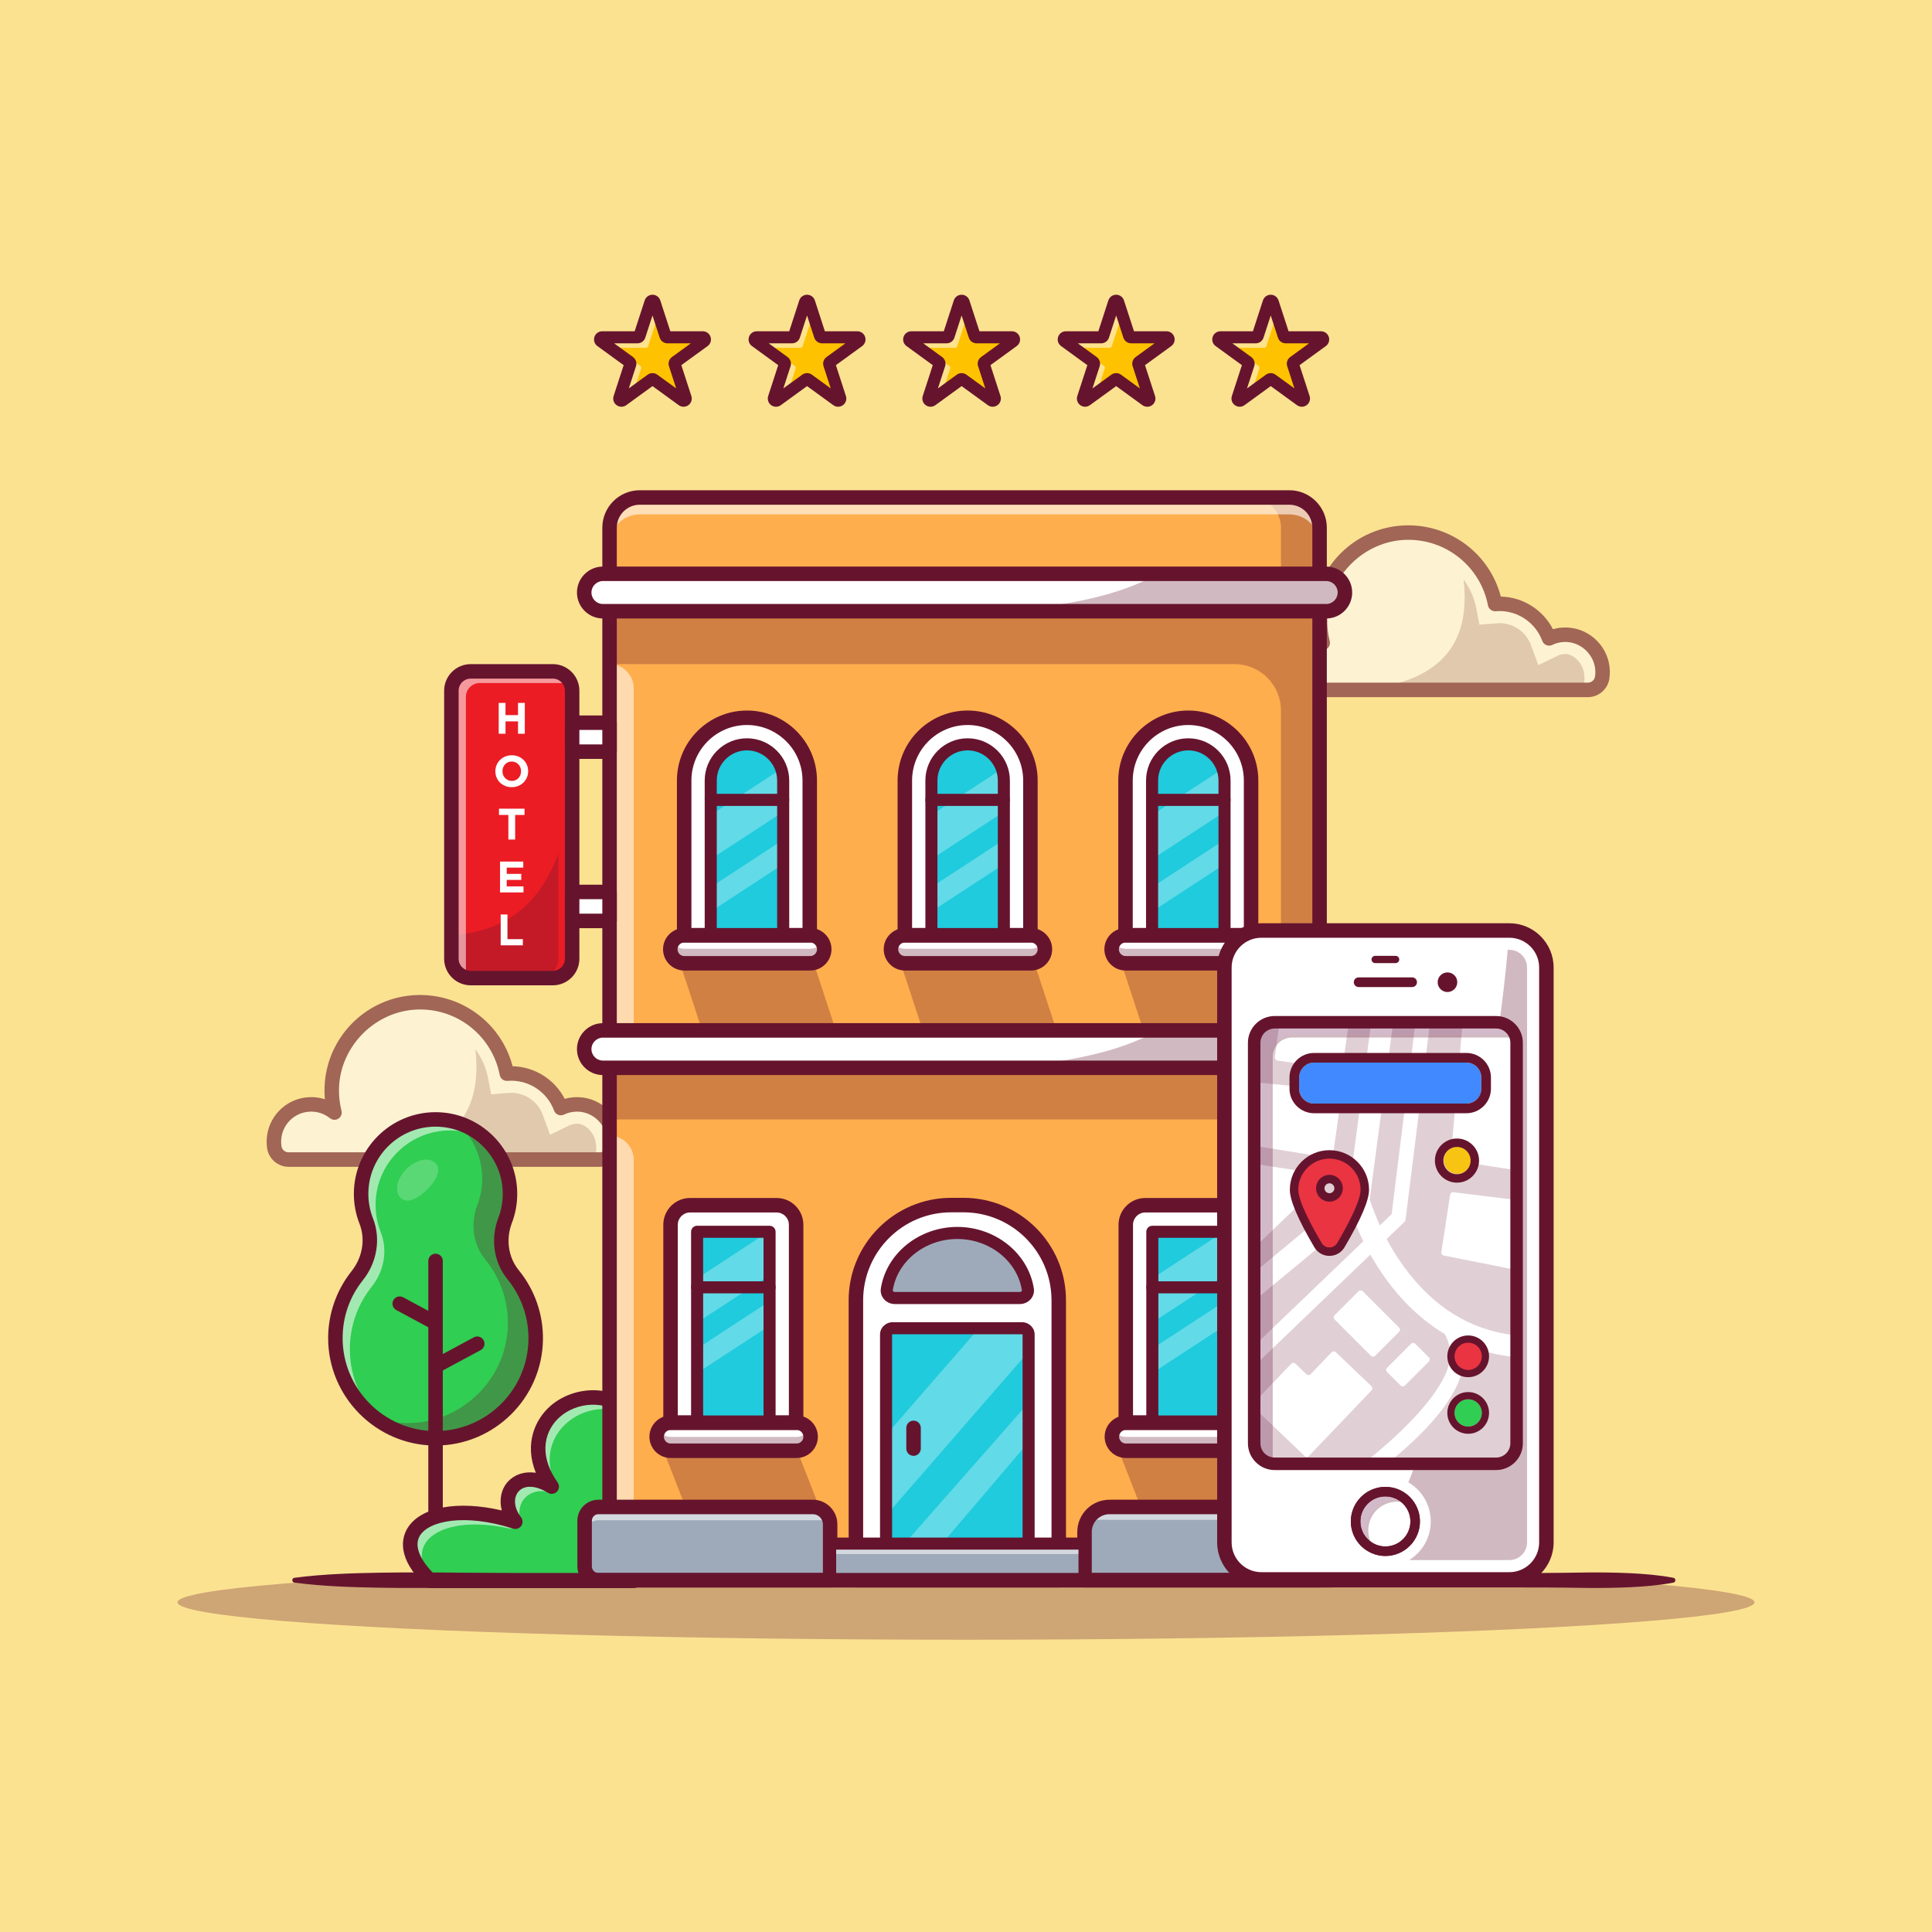 <?xml version="1.0" encoding="UTF-8"?>
<svg xmlns="http://www.w3.org/2000/svg" xmlns:xlink="http://www.w3.org/1999/xlink" version="1.1" id="Layer_1" x="0px" y="0px" viewBox="0 0 4000 4000" style="enable-background:new 0 0 4000 4000;" xml:space="preserve">
<g>
	<rect style="fill:#FBE291;" width="4000" height="4000"></rect>
	<g>
		<g style="opacity:0.6;">
			<g>
				<path style="fill:#FFFFFF;" d="M3318.028,1389.575c0.1,4.5-0.2,9-0.85,13.3c-2.15,14.65-14.7,25.5-29.5,25.5h-644.25      c-14.7,0-27.25-10.75-29.45-25.3c-0.9-5.75-1.15-11.7-0.65-17.85c2.7-35.95,30.95-65.8,66.7-70.45      c22.15-2.85,42.85,3.7,58.5,16.25c-4.2-16.3-6.15-33.55-5.6-51.3c3-96.5,82.5-175.05,179.05-177.05      c38.8-0.8,74.9,10.5,104.85,30.4c40.1,26.55,69.05,68.55,78.6,117.45c3-0.25,6.05-0.4,9.15-0.4c47.15,0,87.3,29.8,102.65,71.65      c11.25-5.45,24-8.2,37.5-7.55C3284.628,1316.225,3317.078,1349.625,3318.028,1389.575z"></path>
				<path style="fill:#66142E;" d="M3287.678,1430.875h-644.25c-15.833,0-29.556-11.79-31.921-27.427      c-0.947-6.052-1.172-12.256-0.671-18.425c2.803-37.31,31.768-67.9,68.872-72.725c19.602-2.524,38.813,1.968,54.819,12.693      c-3.198-14.714-4.575-29.934-4.099-45.344c3.066-98.591,82.791-177.424,181.499-179.473      c38.04-0.779,74.766,9.878,106.287,30.818c40.562,26.855,69.343,69.358,79.229,116.875c2.461-0.161,4.812-0.242,7.136-0.242      c45.815,0,87.278,28.32,104.033,70.754c11.338-5.027,23.521-7.268,36.238-6.653c41.45,2.08,74.69,36.25,75.679,77.791v0.003      c0.1,4.582-0.193,9.202-0.876,13.728C3317.341,1418.992,3303.596,1430.875,3287.678,1430.875z M2690.322,1316.612      c-3.303,0-6.631,0.212-9.973,0.644c-34.763,4.519-61.902,33.184-64.529,68.157c-0.471,5.793-0.259,11.602,0.627,17.275      c2,13.223,13.599,23.186,26.98,23.186h644.25c13.455,0,25.073-10.044,27.026-23.364c0.642-4.253,0.918-8.584,0.823-12.878      c-0.928-38.936-32.08-70.962-70.923-72.91c-12.795-0.637-25.012,1.841-36.284,7.305l-2.488,1.204l-0.95-2.593      c-15.361-41.878-55.671-70.012-100.305-70.012c-2.871,0-5.796,0.127-8.94,0.391l-2.234,0.188l-0.43-2.2      c-9.194-47.087-37.451-89.312-77.524-115.845c-30.671-20.378-66.453-30.737-103.42-29.985      c-96.047,1.992-173.621,78.696-176.604,174.629c-0.532,17.273,1.326,34.299,5.525,50.601l1.873,7.271l-5.859-4.697      C2723.613,1322.269,2707.338,1316.612,2690.322,1316.612z"></path>
			</g>
			<g>
				<path style="fill:#66142E;" d="M3287.675,1443.375H2643.43c-21.973,0-41.021-16.35-44.307-38.032      c-1.052-6.96-1.311-14.104-0.767-21.243c3.289-43.225,36.833-78.63,79.766-84.185c13.909-1.804,27.668-0.537,40.498,3.596      c-0.715-8.001-0.947-16.091-0.693-24.236c3.271-105.271,88.372-189.436,193.733-191.609      c92.334-1.748,172.585,59.436,195.64,147.488c45.762,1.011,87.261,27.383,107.913,67.546c9.734-2.815,19.878-3.979,30.278-3.457      c47.976,2.385,86.418,41.904,87.512,89.966c0,0.003,0,0.003,0,0.005c0.122,5.335-0.21,10.679-0.984,15.881      C3328.771,1426.92,3309.707,1443.375,3287.675,1443.375z M2690.346,1329.124c-2.773,0-5.569,0.181-8.376,0.542      c-28.899,3.74-51.484,27.59-53.701,56.711c-0.371,4.883-0.198,9.751,0.518,14.47c1.082,7.141,7.378,12.527,14.644,12.527      h644.246c7.288,0,13.594-5.457,14.67-12.693c0.522-3.52,0.747-7.153,0.667-10.793c-0.73-31.877-27.202-59.099-59.014-60.684      c-10.63-0.532-20.801,1.514-30.247,6.079c-3.816,1.838-8.225,1.987-12.153,0.396c-3.923-1.589-6.995-4.763-8.452-8.738      c-13.562-36.975-49.155-61.816-88.569-61.816c-2.52,0-5.103,0.115-7.898,0.349c-7.668,0.615-14.514-4.573-15.977-12.083      c-15.637-80.337-86.689-137.49-168.423-135.73c-87.903,1.811-161.638,74.729-164.368,162.546      c-0.5,16.108,1.226,31.941,5.137,47.063c1.619,6.255-0.952,12.847-6.382,16.353c-5.427,3.513-12.493,3.144-17.532-0.901      C2718.054,1333.824,2704.521,1329.124,2690.346,1329.124z"></path>
			</g>
			<g style="opacity:0.3;">
				<path style="fill:#66142E;" d="M3276.627,1428.375h-469.05c76.4-5.25,135.3-24.3,173.6-59.65      c40.4-37.25,57.95-92.55,48.95-168.85c12.9,17.15,21.9,37.1,26.05,58.3l6.85,35.2l35.75-3c2.1-0.15,4-0.25,5.8-0.25      c28.95,0,55.15,18.25,65.1,45.45l15.2,41.45l39.8-19.25c5-2.4,10.4-3.65,16.15-3.65c0.65,0,1.3,0,2,0.05      C3260.028,1355.025,3291.677,1380.625,3276.627,1428.375z"></path>
			</g>
		</g>
		<g style="opacity:0.3;">
			<ellipse style="fill:#66142E;" cx="2000" cy="3317.441" rx="1632.458" ry="77.441"></ellipse>
		</g>
		<g style="opacity:0.6;">
			<g>
				<path style="fill:#FFFFFF;" d="M1272.014,2361.956c0.1,4.5-0.2,9-0.85,13.3c-2.15,14.65-14.7,25.5-29.5,25.5h-644.25      c-14.7,0-27.25-10.75-29.45-25.3c-0.9-5.75-1.15-11.7-0.65-17.85c2.7-35.95,30.95-65.8,66.7-70.45      c22.15-2.85,42.85,3.7,58.5,16.25c-4.2-16.3-6.15-33.55-5.6-51.3c3-96.5,82.5-175.05,179.05-177.05      c38.8-0.8,74.9,10.5,104.85,30.4c40.1,26.55,69.05,68.55,78.6,117.45c3-0.25,6.05-0.4,9.15-0.4c47.15,0,87.3,29.8,102.65,71.65      c11.25-5.45,24-8.2,37.5-7.55C1238.614,2288.606,1271.064,2322.006,1272.014,2361.956z"></path>
			</g>
			<g>
				<path style="fill:#66142E;" d="M1241.66,2415.755H597.417c-21.973,0-41.021-16.35-44.307-38.032      c-1.052-6.958-1.311-14.104-0.767-21.24c3.289-43.228,36.836-78.633,79.766-84.185c13.911-1.802,27.669-0.535,40.498,3.594      c-0.715-8-0.947-16.091-0.693-24.236c3.271-105.271,88.372-189.436,193.733-191.609c92.239-1.716,172.586,59.436,195.64,147.488      c45.762,1.011,87.261,27.383,107.913,67.546c9.731-2.815,19.861-3.972,30.276-3.457c47.979,2.385,86.421,41.904,87.515,89.966      c0,0.002,0,0.002,0,0.005c0.122,5.327-0.21,10.671-0.986,15.884C1282.758,2399.3,1263.696,2415.755,1241.66,2415.755z       M644.34,2301.507c-2.776,0-5.571,0.178-8.381,0.542c-28.904,3.738-51.487,27.588-53.704,56.711      c-0.371,4.883-0.198,9.749,0.518,14.468c1.081,7.141,7.378,12.527,14.644,12.527h644.243c7.288,0,13.594-5.454,14.67-12.69      c0.525-3.53,0.75-7.163,0.669-10.796c-0.73-31.877-27.202-59.099-59.014-60.684c-10.652-0.515-20.806,1.521-30.247,6.079      c-3.816,1.843-8.227,1.99-12.153,0.396c-3.923-1.589-6.995-4.763-8.452-8.738c-13.562-36.975-49.155-61.816-88.569-61.816      c-2.493,0-5.08,0.115-7.91,0.349c-7.615,0.603-14.504-4.575-15.964-12.083c-15.637-80.334-86.492-137.471-168.425-135.73      c-87.9,1.812-161.636,74.729-164.365,162.546c-0.5,16.108,1.226,31.941,5.137,47.063c1.619,6.255-0.952,12.847-6.382,16.353      c-5.427,3.516-12.49,3.147-17.532-0.901C672.043,2306.204,658.513,2301.507,644.34,2301.507z"></path>
			</g>
			<g style="opacity:0.3;">
				<path style="fill:#66142E;" d="M1230.614,2400.756h-469.05c76.4-5.25,135.3-24.3,173.6-59.65      c40.4-37.25,57.95-92.55,48.95-168.85c12.9,17.15,21.9,37.1,26.05,58.3l6.85,35.2l35.75-3c2.1-0.15,4-0.25,5.8-0.25      c28.95,0,55.15,18.25,65.1,45.45l15.2,41.45l39.8-19.25c5-2.4,10.4-3.65,16.15-3.65c0.65,0,1.3,0,2,0.05      C1214.014,2327.406,1245.664,2353.006,1230.614,2400.756z"></path>
			</g>
		</g>
		<g>
			<path style="fill:#30CE52;" d="M694.38,2770.466c0,113.767,91.528,206.087,204.99,207.368     c113.428,1.281,208.143-90.931,209.752-204.355c0.722-50.895-16.882-97.642-46.625-134.071     c-25.689-31.464-31.232-74.73-16.722-112.669c6.532-17.078,10.11-35.618,10.11-54.987c0-85.167-69.013-154.123-154.124-154.123     s-154.123,68.956-154.123,154.123c0,19.865,3.764,38.859,10.618,56.298c15.02,38.214,6.97,81.032-18.651,113.118     C711.304,2676.609,694.38,2721.553,694.38,2770.466z"></path>
		</g>
		<g style="opacity:0.3;">
			<path style="fill:#66142E;" d="M774.753,2934.407c34.478,26.829,77.69,42.927,124.612,43.44     c113.423,1.256,208.124-90.933,209.779-204.356c0.685-50.918-16.897-97.668-46.637-134.087     c-25.687-31.453-31.224-74.721-16.725-112.681c6.508-17.068,10.104-35.62,10.104-54.971c0-70.097-46.751-129.235-110.798-147.901     c32.651,28.085,53.258,69.812,53.258,116.391c0,19.351-3.596,37.903-10.103,54.971c-14.556,37.96-9.019,81.229,16.668,112.681     c29.797,36.419,47.379,83.17,46.637,134.088c-1.598,113.424-96.299,205.612-209.722,204.356     C818.307,2946.052,795.759,2941.885,774.753,2934.407z"></path>
		</g>
		<g style="opacity:0.55;">
			<path style="fill:#FFFFFF;" d="M694.38,2770.466c0,74.15,38.873,139.225,97.44,175.872     c-41.499-37.846-67.472-92.417-67.472-153.039c0-48.92,16.897-93.844,45.21-129.292c25.63-32.081,33.679-74.893,18.666-113.138     c-6.85-17.41-10.617-36.419-10.617-56.283c0-85.167,69.013-154.124,154.124-154.124c28.256,0,54.799,7.592,77.576,21.006     c-27.743-27.171-65.645-43.839-107.544-43.839c-85.11,0-154.123,68.956-154.123,154.123c0,19.865,3.767,38.874,10.617,56.284     c15.013,38.246,6.964,81.058-18.666,113.138C711.276,2676.622,694.38,2721.546,694.38,2770.466z"></path>
		</g>
		<g>
			<path style="fill:#66142E;" d="M901.743,2992.847c-0.85,0-1.692-0.005-2.542-0.015     c-121.211-1.367-219.822-101.123-219.822-222.368c0-50.249,17.227-99.492,48.506-138.657     c22.749-28.486,29.036-66.143,16.411-98.271c-7.737-19.683-11.658-40.469-11.658-61.782c0-93.257,75.869-169.126,169.124-169.126     s169.123,75.869,169.123,169.126c0,20.781-3.735,41.079-11.099,60.342c-12.898,33.721-7.407,71.206,14.329,97.827     c32.986,40.396,50.747,91.455,50.005,143.765C1122.4,2895.054,1022.88,2992.847,901.743,2992.847z M901.762,2332.627     c-76.714,0-139.124,62.412-139.124,139.126c0,17.544,3.223,34.634,9.578,50.806c16.541,42.085,8.535,91.118-20.889,127.969     c-27.444,34.36-41.948,75.835-41.948,119.937c0,104.893,85.305,191.187,190.159,192.368c0.73,0.01,1.472,0.015,2.2,0.015     c104.81,0.005,190.899-84.59,192.388-189.585c0.64-45.259-14.719-89.429-43.247-124.365     c-28.516-34.927-35.837-83.789-19.114-127.515c6.052-15.83,9.121-32.524,9.121-49.629     C1040.886,2395.04,978.476,2332.627,901.762,2332.627z"></path>
		</g>
		<g>
			<path style="fill:#66142E;" d="M901.762,3288.023c-8.284,0-15-6.714-15-15v-662.388c0-8.286,6.716-15,15-15     c8.284,0,15,6.714,15,15v662.388C916.762,3281.309,910.046,3288.023,901.762,3288.023z"></path>
		</g>
		<g>
			<path style="fill:#66142E;" d="M901.75,2754.073c-2.402,0-4.836-0.581-7.1-1.797l-74.209-39.956     c-7.292-3.926-10.022-13.027-6.096-20.317c3.931-7.3,13.027-10.02,20.32-6.099l74.209,39.956     c7.292,3.926,10.022,13.027,6.096,20.317C912.26,2751.211,907.089,2754.073,901.75,2754.073z"></path>
		</g>
		<g>
			<path style="fill:#66142E;" d="M903.771,2842.437c-5.339,0-10.51-2.861-13.22-7.891c-3.926-7.295-1.199-16.392,6.096-20.322     L981,2768.799c7.285-3.916,16.389-1.196,20.32,6.094c3.926,7.295,1.199,16.392-6.096,20.322l-84.353,45.425     C908.61,2841.856,906.174,2842.437,903.771,2842.437z"></path>
		</g>
		<g style="opacity:0.2;">
			<path style="fill:#FFFFFF;" d="M828.923,2479.819c13.071,13.237,35.209,3.103,55.285-16.722     c20.076-19.825,30.488-41.833,17.416-55.07c-13.071-13.237-39.943-7.896-60.018,11.929     C821.53,2439.781,815.852,2466.582,828.923,2479.819z"></path>
		</g>
		<g>
			<path style="fill:#30CE52;" d="M891.883,3273.017c-109.285-104.495,7.427-175.848,175.068-122.453     c-41.38-53.856,4.775-116.182,75.332-72.68c-94.431-134.219,71.088-242.443,169.763-150.674v345.806H891.883z"></path>
		</g>
		<g style="opacity:0.55;">
			<path style="fill:#FFFFFF;" d="M891.883,3273.022h2.26c-63.068-83.131,24.282-137.655,157.643-108.955     c13.932,2.998,26.19-8.868,24.053-22.957c-4.774-31.474,17.244-57.52,52.446-53.501c12.564,1.434,22.524-10.644,18.008-22.455     c-40.567-106.101,76.915-183.163,165.754-131.732v-6.207c-98.675-91.768-264.194,16.456-169.753,150.654     c-70.568-43.48-116.723,18.844-75.343,72.701C899.299,3097.158,782.608,3168.522,891.883,3273.022z"></path>
		</g>
		<g>
			<path style="fill:#66142E;" d="M1312.046,3288.018H891.882c-3.862,0-7.576-1.489-10.366-4.16     c-60.513-57.861-49.934-99.546-38.242-119.243c26.575-44.766,104.517-58.818,195.62-37.378     c-5.679-21.919-1.543-43.887,12.646-59.609c11.489-12.739,31.741-22.319,57.866-18.359     c-24.417-60.342-1.475-110.791,30.293-138.506c44.194-38.56,123.201-49.746,182.561,5.469c3.052,2.837,4.785,6.816,4.785,10.981     v345.806C1327.046,3281.304,1320.329,3288.018,1312.046,3288.018z M898.01,3258.018h399.036V2933.97     c-45.877-38.423-104.468-29.526-137.625-0.605c-30.098,26.26-47.183,75.747-4.868,135.889c4.097,5.825,3.535,13.726-1.345,18.911     c-4.885,5.195-12.737,6.226-18.796,2.49c-25.061-15.459-48.279-16.577-60.598-2.935c-9.739,10.796-11.96,31.587,5.032,53.701     c3.994,5.2,4.15,12.393,0.383,17.759c-3.765,5.366-10.579,7.676-16.831,5.674c-100.718-32.08-174.778-16.177-193.325,15.073     C857.446,3199.517,867.993,3227.789,898.01,3258.018z"></path>
		</g>
		<g>
			<g>
				<path style="fill:#FFAE4D;" d="M2732.047,3271.65h-1470V1092.5c0-34.518,27.982-62.5,62.5-62.5h1345      c34.518,0,62.5,27.982,62.5,62.5V3271.65z"></path>
			</g>
			<g style="opacity:0.3;">
				<path style="fill:#66142E;" d="M2732.047,1092.5v173h-80v-173c0-34.5-28-62.5-62.5-62.5h80      C2704.047,1030,2732.047,1058,2732.047,1092.5z"></path>
			</g>
			<g style="opacity:0.6;">
				<path style="fill:#FFFFFF;" d="M2732.047,1092.5v35c0-34.5-28-62.5-62.5-62.5h-1345c-34.5,0-62.5,28-62.5,62.5v-35      c0-34.5,28-62.5,62.5-62.5h1345C2704.047,1030,2732.047,1058,2732.047,1092.5z"></path>
			</g>
			<g style="opacity:0.55;">
				<path style="fill:#FFFFFF;" d="M1312.047,2133.333h-50V1375h0c27.614,0,50,22.386,50,50V2133.333z"></path>
			</g>
			<g style="opacity:0.55;">
				<path style="fill:#FFFFFF;" d="M1312.047,3109.667h-50v-758.333h0c27.614,0,50,22.386,50,50V3109.667z"></path>
			</g>
			<g>
				<path style="fill:#66142E;" d="M2732.045,3286.651h-1470c-8.284,0-15-6.714-15-15V1092.5c0-42.734,34.766-77.5,77.5-77.5h1345      c42.734,0,77.5,34.766,77.5,77.5v2179.15C2747.045,3279.937,2740.329,3286.651,2732.045,3286.651z M1277.046,3256.651h1440      V1092.5c0-26.191-21.309-47.5-47.5-47.5h-1345c-26.191,0-47.5,21.309-47.5,47.5V3256.651z"></path>
			</g>
			<g>
				<path style="fill:#9EAAB9;" d="M1718.697,3154.992v116.658h-479.775c-15.754,0-28.525-12.771-28.525-28.525v-94.6      c0-15.754,12.771-28.525,28.525-28.525h444.783C1703.03,3120,1718.697,3135.666,1718.697,3154.992z"></path>
			</g>
			<g style="opacity:0.55;">
				<path style="fill:#FFFFFF;" d="M1718.697,3133.75L1718.697,3133.75c0,7.594-6.156,13.75-13.75,13.75h-466.05      c-15.75,0-28.5,12.75-28.5,28.5v-13.75c0-23.334,18.916-42.25,42.25-42.25h452.3      C1712.541,3120,1718.697,3126.156,1718.697,3133.75z"></path>
			</g>
			<g>
				<path style="fill:#9EAAB9;" d="M2783.697,3148.525v94.6c0,15.754-12.771,28.525-28.525,28.525h-509.775v-110.825      c0-22.547,18.278-40.825,40.825-40.825h468.95C2770.926,3120,2783.697,3132.771,2783.697,3148.525z"></path>
			</g>
			<g style="opacity:0.55;">
				<path style="fill:#FFFFFF;" d="M2783.697,3148.5v26.7c0-15.75-12.75-28.55-28.5-28.55h-509.8l0,0      c0-14.719,11.932-26.65,26.65-26.65h483.15C2770.937,3120,2783.697,3132.76,2783.697,3148.5z"></path>
			</g>
			<g>
				<path style="fill:#66142E;" d="M1718.696,3286.651h-479.775c-23.999,0-43.523-19.526-43.523-43.525v-94.6      c0-23.999,19.524-43.525,43.523-43.525h443.95c28.025,0,50.825,22.798,50.825,50.825v115.825      C1733.696,3279.937,1726.979,3286.651,1718.696,3286.651z M1238.921,3135c-7.456,0-13.523,6.069-13.523,13.525v94.6      c0,7.456,6.067,13.525,13.523,13.525h464.775v-100.825c0-11.484-9.343-20.825-20.825-20.825H1238.921z"></path>
			</g>
			<g>
				<path style="fill:#66142E;" d="M2755.173,3286.651h-509.775c-8.284,0-15-6.714-15-15v-99.99c0-36.758,29.902-66.66,66.658-66.66      h458.118c23.999,0,43.523,19.526,43.523,43.525v94.6C2798.696,3267.125,2779.172,3286.651,2755.173,3286.651z       M2260.397,3256.651h494.775c7.456,0,13.523-6.069,13.523-13.525v-94.6c0-7.456-6.067-13.525-13.523-13.525h-458.118      c-20.212,0-36.658,16.445-36.658,36.66V3256.651z"></path>
			</g>
			<g>
				<path style="fill:#FFFFFF;" d="M2745.797,2210.833h-1497.5c-21.401,0-38.75-17.349-38.75-38.75v0      c0-21.401,17.349-38.75,38.75-38.75h1497.5c21.401,0,38.75,17.349,38.75,38.75v0      C2784.547,2193.484,2767.198,2210.833,2745.797,2210.833z"></path>
				<path style="fill:#66142E;" d="M2745.798,2213.333H1248.296c-22.747,0-41.25-18.503-41.25-41.25s18.503-41.25,41.25-41.25      h1497.502c22.744,0,41.248,18.503,41.248,41.25S2768.542,2213.333,2745.798,2213.333z M1248.296,2135.833      c-19.988,0-36.25,16.262-36.25,36.25s16.262,36.25,36.25,36.25h1497.502c19.988,0,36.248-16.262,36.248-36.25      s-16.26-36.25-36.248-36.25H1248.296z"></path>
			</g>
			<g>
				<path style="fill:#FFFFFF;" d="M2784.547,1226.75c0,10.7-4.35,20.4-11.35,27.4c-7,7-16.7,11.35-27.4,11.35h-1497.5      c-21.4,0-38.75-17.35-38.75-38.75c0-10.7,4.35-20.4,11.35-27.4c7-7,16.7-11.35,27.4-11.35h1497.5      C2767.197,1188,2784.547,1205.35,2784.547,1226.75z"></path>
				<path style="fill:#66142E;" d="M2745.795,1268.001h-1497.5c-22.747,0-41.25-18.503-41.25-41.25      c0-11.018,4.292-21.377,12.083-29.167c7.79-7.791,18.149-12.083,29.167-12.083h1497.5c22.747,0,41.25,18.503,41.25,41.25      c0,11.018-4.292,21.377-12.083,29.167C2767.172,1263.709,2756.813,1268.001,2745.795,1268.001z M1248.296,1190.501      c-9.683,0-18.784,3.772-25.632,10.618c-6.846,6.848-10.618,15.95-10.618,25.632c0,19.988,16.262,36.25,36.25,36.25h1497.5      c9.683,0,18.784-3.772,25.632-10.618c6.846-6.848,10.618-15.95,10.618-25.632c0-19.988-16.262-36.25-36.25-36.25H1248.296z"></path>
			</g>
			<g>
				<path style="fill:#66142E;" d="M2745.798,2225.833H1248.296c-29.639,0-53.75-24.111-53.75-53.75s24.111-53.75,53.75-53.75      h1497.502c29.636,0,53.748,24.111,53.748,53.75S2775.434,2225.833,2745.798,2225.833z M1248.296,2148.333      c-13.096,0-23.75,10.654-23.75,23.75s10.654,23.75,23.75,23.75h1497.502c13.093,0,23.748-10.654,23.748-23.75      s-10.654-23.75-23.748-23.75H1248.296z"></path>
			</g>
			<g>
				<path style="fill:#66142E;" d="M2745.798,1280.491H1248.296c-29.639,0-53.75-24.111-53.75-53.75      c0-29.639,24.111-53.75,53.75-53.75h1497.502c29.636,0,53.748,24.111,53.748,53.75      C2799.545,1256.38,2775.434,1280.491,2745.798,1280.491z M1248.296,1202.991c-13.096,0-23.75,10.654-23.75,23.75      s10.654,23.75,23.75,23.75h1497.502c13.093,0,23.748-10.654,23.748-23.75s-10.654-23.75-23.748-23.75H1248.296z"></path>
			</g>
			<g>
				<path style="fill:#FFFFFF;" d="M2192.047,3271.65h-420v-579.543c0-108.859,88.248-197.107,197.107-197.107h25.786      c108.859,0,197.107,88.248,197.107,197.107V3271.65z"></path>
				<path style="fill:#66142E;" d="M2194.545,3274.151h-425v-582.046c0-110.063,89.543-199.604,199.609-199.604h25.784      c110.063,0,199.607,89.541,199.607,199.604V3274.151z M1774.546,3269.151h415v-577.046c0-107.305-87.3-194.604-194.607-194.604      h-25.784c-107.307,0-194.609,87.3-194.609,194.604V3269.151z"></path>
			</g>
			<g>
				<path style="fill:#66142E;" d="M2192.045,3286.651h-420c-8.284,0-15-6.714-15-15v-579.546      c0-116.953,95.151-212.104,212.109-212.104h25.784c116.956,0,212.107,95.151,212.107,212.104v579.546      C2207.045,3279.937,2200.329,3286.651,2192.045,3286.651z M1787.046,3256.651h390v-564.546      c0-100.415-81.692-182.104-182.107-182.104h-25.784c-100.415,0-182.109,81.689-182.109,182.104V3256.651z"></path>
			</g>
			<g>
				<path style="fill:#9EAAB9;" d="M2111.29,2687.417h-258.459c-10.261,0-18.247-8.401-16.79-17.792      c10.241-66,71.804-116.918,146.02-116.918c74.163,0,135.77,50.917,146.019,116.916      C2129.538,2679.015,2121.551,2687.417,2111.29,2687.417z"></path>
			</g>
			<g>
				<path style="fill:#66142E;" d="M2111.291,2699.917h-258.459c-8.872,0-17.185-3.765-22.813-10.332      c-5.232-6.104-7.539-14.077-6.333-21.875c11.282-72.69,79.365-127.505,158.374-127.505c78.997,0,147.083,54.814,158.372,127.5      c1.211,7.798-1.096,15.771-6.326,21.88C2128.479,2696.153,2120.163,2699.917,2111.291,2699.917z M1982.06,2565.206      c-66.797,0-124.26,45.713-133.669,106.338c-0.034,0.22-0.139,0.898,0.61,1.772c0.859,1.006,2.29,1.602,3.831,1.602h258.459      c1.541,0,2.971-0.596,3.828-1.597c0.75-0.874,0.645-1.558,0.61-1.777C2106.313,2610.918,2048.847,2565.206,1982.06,2565.206z"></path>
			</g>
			<g>
				<path style="fill:#1FCBDD;" d="M2129.647,2762.85v451.05h-295.15v-451.05c0-7.1,6.25-12.9,13.95-12.9h267.25      C2123.397,2749.95,2129.647,2755.75,2129.647,2762.85z"></path>
			</g>
			<g style="opacity:0.3;">
				<polyline style="fill:#FFFFFF;" points="2122.088,2901.25 2129.623,2904.167 1878.383,3189.575 1955.883,3189.575       2123.46,2992.917     "></polyline>
			</g>
			<g style="opacity:0.3;">
				<path style="fill:#FFFFFF;" d="M2129.647,2762.85v35.45l-295.15,339.5v-166.7l192.25-221.15h88.95      C2123.397,2749.95,2129.647,2755.75,2129.647,2762.85z"></path>
			</g>
			<g>
				<path style="fill:#66142E;" d="M2129.624,3226.426h-295.124c-6.904,0-12.5-5.596-12.5-12.5v-451.074      c0-13.994,11.858-25.381,26.433-25.381h267.258c14.575,0,26.433,11.387,26.433,25.381v451.074      C2142.124,3220.831,2136.528,3226.426,2129.624,3226.426z M1846.999,3201.426h270.124v-438.438      c-0.142-0.166-0.598-0.518-1.433-0.518h-267.258c-0.952,0-1.411,0.459-1.475,0.576L1846.999,3201.426z"></path>
			</g>
			<g>
				<rect x="1718.697" y="3195.825" style="fill:#9EAAB9;" width="526.7" height="75.825"></rect>
			</g>
			<g style="opacity:0.55;">
				<rect x="1718.697" y="3195.8" style="fill:#FFFFFF;" width="526.7" height="21.7"></rect>
			</g>
			<g>
				<path style="fill:#66142E;" d="M2245.397,3284.151h-526.702c-6.904,0-12.5-5.596-12.5-12.5v-75.825      c0-6.904,5.596-12.5,12.5-12.5h526.702c6.904,0,12.5,5.596,12.5,12.5v75.825      C2257.897,3278.555,2252.302,3284.151,2245.397,3284.151z M1731.196,3259.151h501.702v-50.825h-501.702V3259.151z"></path>
			</g>
			<g>
				<path style="fill:#66142E;" d="M1891.421,3014.166c-8.284,0-15-6.714-15-15v-42.915c0-8.286,6.716-15,15-15s15,6.714,15,15      v42.915C1906.421,3007.452,1899.704,3014.166,1891.421,3014.166z"></path>
			</g>
			<g style="opacity:0.3;">
				<path style="fill:#66142E;" d="M2784.547,1226.75c0,10.7-4.35,20.4-11.35,27.4c-7,7-16.7,11.35-27.4,11.35h-699.6      c149.95-6.85,269.8-31.05,350.85-77.5h348.75C2767.197,1188,2784.547,1205.35,2784.547,1226.75z"></path>
			</g>
			<g style="opacity:0.3;">
				<path style="fill:#66142E;" d="M2784.547,2172.083c0,10.7-4.35,20.4-11.35,27.4c-7,7-16.7,11.35-27.4,11.35h-699.6      c149.95-6.85,269.8-31.05,350.85-77.5h348.75C2767.197,2133.333,2784.547,2150.684,2784.547,2172.083z"></path>
			</g>
			<g style="opacity:0.3;">
				<path style="fill:#66142E;" d="M2732.047,1265.5v867.833h-80V1471.1c0-53.075-43.025-96.1-96.1-96.1h-1307.65v-109.5H2732.047z"></path>
			</g>
			<g style="opacity:0.3;">
				<path style="fill:#66142E;" d="M2732.047,2208.3V3120h-80v-706.1c0-53.05-43.05-96.1-96.1-96.1h-1307.65v-109.5H2732.047z"></path>
			</g>
			<g>
				<g>
					<path style="fill:#FFFFFF;" d="M1676.503,1936.34h-260v-320.281c0-71.797,58.203-130,130-130h0c71.797,0,130,58.203,130,130       V1936.34z"></path>
					<path style="fill:#66142E;" d="M1679.004,1938.841h-265V1616.06c0-73.061,59.438-132.5,132.5-132.5       c73.061,0,132.5,59.439,132.5,132.5V1938.841z M1419.004,1933.841h255V1616.06c0-70.303-57.197-127.5-127.5-127.5       c-70.303,0-127.5,57.197-127.5,127.5V1933.841z"></path>
				</g>
				<g>
					<path style="fill:#FFFFFF;" d="M1677.477,1994.393h-260.698c-16.031,0-29.026-12.995-29.026-29.026v0       c0-16.031,12.995-29.026,29.026-29.026h260.698c16.031,0,29.026,12.995,29.026,29.026v0       C1706.503,1981.397,1693.508,1994.393,1677.477,1994.393z"></path>
					<path style="fill:#66142E;" d="M1677.478,1996.893h-260.698c-17.383,0-31.526-14.143-31.526-31.526       c0-17.383,14.143-31.526,31.526-31.526h260.698c17.383,0,31.526,14.143,31.526,31.526       C1709.004,1982.75,1694.86,1996.893,1677.478,1996.893z M1416.779,1938.841c-14.626,0-26.526,11.899-26.526,26.526       c0,14.626,11.899,26.526,26.526,26.526h260.698c14.627,0,26.526-11.899,26.526-26.526c0-14.626-11.899-26.526-26.526-26.526       H1416.779z"></path>
				</g>
				<g style="opacity:0.3;">
					<path style="fill:#66142E;" d="M1677.477,1964.393h-260.698c-10.533,0-19.729-5.63-24.816-14.026       c-2.654,4.382-4.21,9.503-4.21,15c0,16.031,12.996,29.026,29.026,29.026h260.698c16.031,0,29.026-12.996,29.026-29.026       c0-5.497-1.556-10.619-4.211-15C1697.205,1958.762,1688.011,1964.393,1677.477,1964.393z"></path>
				</g>
				<g>
					<path style="fill:#66142E;" d="M1676.504,1951.341h-260c-8.284,0-15-6.716-15-15V1616.06c0-79.954,65.046-145,145-145       s145,65.046,145,145v320.281C1691.504,1944.625,1684.787,1951.341,1676.504,1951.341z M1431.504,1921.341h230V1616.06       c0-63.411-51.589-115-115-115c-63.411,0-115,51.589-115,115V1921.341z"></path>
				</g>
				<g>
					<path style="fill:#1FCBDD;" d="M1471.505,1936.34v-320.283c0-41.357,33.643-75,75-75c41.358,0,75,33.643,75,75v320.283       H1471.505z"></path>
				</g>
				<g style="opacity:0.3;">
					<polygon style="fill:#FFFFFF;" points="1621.503,1738.691 1621.503,1789.291 1471.503,1887.292 1471.503,1836.692      "></polygon>
				</g>
				<g style="opacity:0.3;">
					<polygon style="fill:#FFFFFF;" points="1621.503,1590.943 1621.503,1680.843 1471.503,1778.843 1471.503,1687.343        1619.053,1590.943      "></polygon>
				</g>
				<g>
					<path style="fill:#66142E;" d="M1621.506,1948.841h-150c-6.904,0-12.5-5.596-12.5-12.5v-320.283       c0-48.247,39.253-87.5,87.5-87.5c48.247,0,87.5,39.253,87.5,87.5v320.283       C1634.006,1943.245,1628.41,1948.841,1621.506,1948.841z M1484.006,1923.841h125v-307.783c0-34.463-28.037-62.5-62.5-62.5       s-62.5,28.037-62.5,62.5V1923.841z"></path>
				</g>
				<g>
					<path style="fill:#66142E;" d="M1677.478,2009.393h-260.698c-24.275,0-44.026-19.751-44.026-44.026       s19.751-44.026,44.026-44.026h260.698c24.275,0,44.026,19.751,44.026,44.026S1701.752,2009.393,1677.478,2009.393z        M1416.779,1951.341c-7.734,0-14.026,6.292-14.026,14.026c0,7.734,6.292,14.026,14.026,14.026h260.698       c7.734,0,14.026-6.292,14.026-14.026c0-7.734-6.292-14.026-14.026-14.026H1416.779z"></path>
				</g>
				<g>
					<path style="fill:#66142E;" d="M1621.506,1668.56h-150c-6.904,0-12.5-5.596-12.5-12.5s5.596-12.5,12.5-12.5h150       c6.904,0,12.5,5.596,12.5,12.5S1628.41,1668.56,1621.506,1668.56z"></path>
				</g>
			</g>
			<defs>
				
					<filter id="Adobe_OpacityMaskFilter" filterUnits="userSpaceOnUse" x="1408.036" y="1994.393" width="322.477" height="138.941">
					<feFlood style="flood-color:white;flood-opacity:1" result="back"></feFlood>
					<feBlend in="SourceGraphic" in2="back" mode="normal"></feBlend>
				</filter>
			</defs>
			<mask maskUnits="userSpaceOnUse" x="1408.036" y="1994.393" width="322.477" height="138.941" id="SVGID_1_">
				<g style="filter:url(#Adobe_OpacityMaskFilter);">
					<defs>
						
							<filter id="Adobe_OpacityMaskFilter_00000161608045062291483220000015369980924987834515_" filterUnits="userSpaceOnUse" x="1408.036" y="1994.393" width="322.477" height="138.941">
							<feFlood style="flood-color:white;flood-opacity:1" result="back"></feFlood>
							<feBlend in="SourceGraphic" in2="back" mode="normal"></feBlend>
						</filter>
					</defs>
					<mask maskUnits="userSpaceOnUse" x="1408.036" y="1994.393" width="322.477" height="138.941" id="SVGID_1_">
						<g style="filter:url(#Adobe_OpacityMaskFilter_00000161608045062291483220000015369980924987834515_);">
						</g>
					</mask>
					
						<linearGradient id="SVGID_00000116222377743681458040000010701238724136775359_" gradientUnits="userSpaceOnUse" x1="1575.776" y1="2101.789" x2="1560.776" y2="2014.289">
						<stop offset="0" style="stop-color:#000000"></stop>
						<stop offset="1" style="stop-color:#FFFFFF"></stop>
					</linearGradient>
					<polygon style="mask:url(#SVGID_1_);fill:url(#SVGID_00000116222377743681458040000010701238724136775359_);" points="       1730.514,2133.333 1453.58,2133.333 1408.036,1994.393 1684.97,1994.393      "></polygon>
				</g>
			</mask>
			
				<linearGradient id="SVGID_00000029009030891810258760000015715589817504405437_" gradientUnits="userSpaceOnUse" x1="1575.776" y1="2101.789" x2="1560.776" y2="2014.289">
				<stop offset="0" style="stop-color:#66142E"></stop>
				<stop offset="1" style="stop-color:#66142E"></stop>
			</linearGradient>
			<polygon style="opacity:0.3;fill:url(#SVGID_00000029009030891810258760000015715589817504405437_);" points="1730.514,2133.333      1453.58,2133.333 1408.036,1994.393 1684.97,1994.393    "></polygon>
			<g>
				<g>
					<path style="fill:#FFFFFF;" d="M1648.297,2945.581h-260v-409.864c0-22.322,18.095-40.417,40.417-40.417h179.167       c22.322,0,40.417,18.095,40.417,40.417V2945.581z"></path>
					<path style="fill:#66142E;" d="M1650.796,2948.082h-265v-412.363c0-23.667,19.253-42.92,42.917-42.92h179.167       c23.665,0,42.915,19.253,42.915,42.92V2948.082z M1390.796,2943.082h255v-407.363c0-20.908-17.009-37.92-37.915-37.92h-179.167       c-20.908,0-37.917,17.012-37.917,37.92V2943.082z"></path>
				</g>
				<g>
					<path style="fill:#FFFFFF;" d="M1649.271,3003.633h-260.698c-16.031,0-29.026-12.996-29.026-29.026l0,0       c0-16.031,12.995-29.026,29.026-29.026h260.698c16.031,0,29.026,12.995,29.026,29.026l0,0       C1678.297,2990.638,1665.301,3003.633,1649.271,3003.633z"></path>
					<path style="fill:#66142E;" d="M1649.27,3006.133h-260.696c-17.385,0-31.528-14.146-31.528-31.528s14.143-31.523,31.528-31.523       h260.696c17.383,0,31.526,14.141,31.526,31.523S1666.652,3006.133,1649.27,3006.133z M1388.574,2948.082       c-14.629,0-26.528,11.899-26.528,26.523c0,14.629,11.899,26.528,26.528,26.528h260.696c14.626,0,26.526-11.899,26.526-26.528       c0-14.624-11.9-26.523-26.526-26.523H1388.574z"></path>
				</g>
				<g style="opacity:0.3;">
					<path style="fill:#66142E;" d="M1649.271,2975h-260.698c-10.533,0-19.728-5.631-24.815-14.027       c-2.654,4.382-4.211,9.503-4.211,15c0,16.031,12.996,29.026,29.026,29.026h260.698c16.03,0,29.026-12.996,29.026-29.026       c0-5.497-1.556-10.619-4.211-15C1668.999,2969.369,1659.804,2975,1649.271,2975z"></path>
				</g>
				<g>
					<path style="fill:#66142E;" d="M1648.296,2960.582h-260c-8.284,0-15-6.714-15-15v-409.863c0-30.557,24.861-55.42,55.417-55.42       h179.167c30.557,0,55.415,24.863,55.415,55.42v409.863C1663.296,2953.868,1656.579,2960.582,1648.296,2960.582z        M1403.296,2930.582h230v-394.863c0-14.019-11.401-25.42-25.415-25.42h-179.167c-14.016,0-25.417,11.401-25.417,25.42V2930.582       z"></path>
				</g>
				<g>
					<rect x="1443.297" y="2550.283" style="fill:#1FCBDD;" width="150" height="395.298"></rect>
				</g>
				<g style="opacity:0.3;">
					<polygon style="fill:#FFFFFF;" points="1593.297,2550.283 1593.297,2640.183 1443.297,2738.183 1443.297,2646.683        1590.847,2550.283      "></polygon>
				</g>
				<g style="opacity:0.3;">
					<polygon style="fill:#FFFFFF;" points="1593.297,2694.133 1593.297,2744.733 1443.297,2842.733 1443.297,2792.133      "></polygon>
				</g>
				<g>
					<path style="fill:#66142E;" d="M1593.296,2958.082h-150c-6.904,0-12.5-5.596-12.5-12.5v-395.283c0-6.904,5.596-12.5,12.5-12.5       h150c6.904,0,12.5,5.596,12.5,12.5v395.283C1605.796,2952.486,1600.2,2958.082,1593.296,2958.082z M1455.796,2933.082h125       v-370.283h-125V2933.082z"></path>
				</g>
				<g>
					<path style="fill:#66142E;" d="M1649.27,3018.633h-260.696c-24.277,0-44.028-19.751-44.028-44.028       c0-24.272,19.751-44.023,44.028-44.023h260.696c24.275,0,44.026,19.751,44.026,44.023       C1693.296,2998.882,1673.545,3018.633,1649.27,3018.633z M1388.574,2960.582c-7.734,0-14.028,6.289-14.028,14.023       s6.294,14.028,14.028,14.028h260.696c7.734,0,14.026-6.294,14.026-14.028s-6.292-14.023-14.026-14.023H1388.574z"></path>
				</g>
				<g>
					<path style="fill:#66142E;" d="M1593.296,2677.798h-150c-6.904,0-12.5-5.596-12.5-12.5s5.596-12.5,12.5-12.5h150       c6.904,0,12.5,5.596,12.5,12.5S1600.2,2677.798,1593.296,2677.798z"></path>
				</g>
			</g>
			<defs>
				
					<filter id="Adobe_OpacityMaskFilter_00000097464363121985833160000012782743058678255290_" filterUnits="userSpaceOnUse" x="1373.725" y="3003.633" width="322.477" height="116.367">
					<feFlood style="flood-color:white;flood-opacity:1" result="back"></feFlood>
					<feBlend in="SourceGraphic" in2="back" mode="normal"></feBlend>
				</filter>
			</defs>
			
				<mask maskUnits="userSpaceOnUse" x="1373.725" y="3003.633" width="322.477" height="116.367" id="SVGID_00000015345202529647061730000008551709513659924655_">
				<g style="filter:url(#Adobe_OpacityMaskFilter_00000097464363121985833160000012782743058678255290_);">
					<defs>
						
							<filter id="Adobe_OpacityMaskFilter_00000063617067814156678700000013608425069707226017_" filterUnits="userSpaceOnUse" x="1373.725" y="3003.633" width="322.477" height="116.367">
							<feFlood style="flood-color:white;flood-opacity:1" result="back"></feFlood>
							<feBlend in="SourceGraphic" in2="back" mode="normal"></feBlend>
						</filter>
					</defs>
					
						<mask maskUnits="userSpaceOnUse" x="1373.725" y="3003.633" width="322.477" height="116.367" id="SVGID_00000015345202529647061730000008551709513659924655_">
						<g style="filter:url(#Adobe_OpacityMaskFilter_00000063617067814156678700000013608425069707226017_);">
						</g>
					</mask>
					
						<linearGradient id="SVGID_00000059284767812331585920000010683242824972636088_" gradientUnits="userSpaceOnUse" x1="1540.709" y1="3095.335" x2="1527.453" y2="3018.004">
						<stop offset="0" style="stop-color:#000000"></stop>
						<stop offset="1" style="stop-color:#FFFFFF"></stop>
					</linearGradient>
					
						<polygon style="mask:url(#SVGID_00000015345202529647061730000008551709513659924655_);fill:url(#SVGID_00000059284767812331585920000010683242824972636088_);" points="       1696.202,3120 1419.268,3120 1373.725,3003.633 1650.659,3003.633      "></polygon>
				</g>
			</mask>
			
				<linearGradient id="SVGID_00000084493469271922757020000009830448239292923019_" gradientUnits="userSpaceOnUse" x1="1540.709" y1="3095.335" x2="1527.453" y2="3018.004">
				<stop offset="0" style="stop-color:#66142E"></stop>
				<stop offset="1" style="stop-color:#66142E"></stop>
			</linearGradient>
			<polygon style="opacity:0.3;fill:url(#SVGID_00000084493469271922757020000009830448239292923019_);" points="1696.202,3120      1419.268,3120 1373.725,3003.633 1650.659,3003.633    "></polygon>
			<g>
				<path style="fill:#EC1C24;" d="M1184.547,1430v555c0,22.1-17.9,40-40,40h-170c-22.1,0-40-17.9-40-40v-555c0-22.1,17.9-40,40-40      h170C1166.647,1390,1184.547,1407.9,1184.547,1430z"></path>
			</g>
			<g style="opacity:0.3;">
				<path style="fill:#66142E;" d="M1156.047,1766.25V1985c0,22.1-17.9,40-40,40h-141.5c-22.1,0-40-17.9-40-40v-48.65      C1038.897,1929.65,1116.197,1878.65,1156.047,1766.25z"></path>
			</g>
			<g style="opacity:0.55;">
				<path style="fill:#FFFFFF;" d="M1181.297,1414.15h-188c-15.9,0-28.75,12.9-28.75,28.75v577.5c0,1.15,0.05,2.3,0.2,3.4      c-17.35-4.4-30.2-20.1-30.2-38.8v-555c0-22.1,17.9-40,40-40h170C1161.047,1390,1175.147,1399.95,1181.297,1414.15z"></path>
			</g>
			<g>
				<path style="fill:#66142E;" d="M1144.546,2040h-170c-30.327,0-55-24.673-55-55v-555c0-30.327,24.673-55,55-55h170      c30.327,0,55,24.673,55,55v555C1199.546,2015.328,1174.873,2040,1144.546,2040z M974.545,1405c-13.784,0-25,11.216-25,25v555      c0,13.784,11.216,25,25,25h170c13.784,0,25-11.216,25-25v-555c0-13.784-11.216-25-25-25H974.545z"></path>
			</g>
			<g>
				<g>
					<path style="fill:#FFFFFF;" d="M1032.536,1455.288h14.053v25.276h25.916v-25.276h14.053v63.877h-14.053v-25.642h-25.916v25.642       h-14.053V1455.288z"></path>
				</g>
				<g>
					<path style="fill:#FFFFFF;" d="M1059.455,1629.766c-4.927,0-9.46-0.869-13.596-2.603c-4.138-1.733-7.712-4.075-10.723-7.026       c-3.01-2.949-5.354-6.418-7.026-10.403c-1.675-3.984-2.51-8.259-2.51-12.82v-0.183c0-4.563,0.852-8.835,2.556-12.822       c1.702-3.984,4.06-7.483,7.07-10.493c3.013-3.013,6.602-5.383,10.769-7.119c4.165-1.733,8.716-2.6,13.643-2.6       s9.458,0.867,13.596,2.6c4.136,1.736,7.712,4.077,10.723,7.026c3.013,2.952,5.354,6.421,7.026,10.403       c1.672,3.987,2.51,8.259,2.51,12.822v0.183c0,4.563-0.852,8.838-2.556,12.82c-1.702,3.987-4.06,7.483-7.07,10.496       c-3.013,3.01-6.601,5.383-10.769,7.117C1068.93,1628.896,1064.384,1629.766,1059.455,1629.766z M1059.638,1616.807       c2.798,0,5.383-0.518,7.756-1.553c2.373-1.033,4.395-2.463,6.069-4.287c1.672-1.826,2.979-3.938,3.923-6.343       c0.942-2.402,1.414-4.973,1.414-7.71v-0.183c0-2.739-0.471-5.322-1.414-7.756c-0.945-2.434-2.283-4.563-4.016-6.389       c-1.733-1.824-3.787-3.269-6.16-4.333s-4.958-1.597-7.756-1.597c-2.859,0-5.461,0.518-7.803,1.55       c-2.341,1.035-4.351,2.463-6.023,4.29c-1.672,1.824-2.981,3.94-3.923,6.343c-0.942,2.402-1.414,4.973-1.414,7.71v0.183       c0,2.737,0.471,5.325,1.414,7.756c0.943,2.434,2.283,4.563,4.016,6.387c1.733,1.826,3.772,3.271,6.113,4.336       S1056.777,1616.807,1059.638,1616.807z"></path>
				</g>
				<g>
					<path style="fill:#FFFFFF;" d="M1052.519,1687.256h-19.436v-12.957h52.927v12.957h-19.438v50.92h-14.053V1687.256z"></path>
				</g>
				<g>
					<path style="fill:#FFFFFF;" d="M1035.273,1783.804h48.091v12.5h-34.221v12.959h30.115v12.502h-30.115v13.413h34.678v12.502       h-48.547V1783.804z"></path>
				</g>
				<g>
					<path style="fill:#FFFFFF;" d="M1036.596,1893.308h14.053v51.101h31.848v12.776h-45.901V1893.308z"></path>
				</g>
			</g>
			<g>
				<rect x="1184.547" y="1496.25" style="fill:#FFFFFF;" width="77.5" height="60"></rect>
				<path style="fill:#66142E;" d="M1264.546,1558.75h-82.5v-65h82.5V1558.75z M1187.046,1553.75h72.5v-55h-72.5V1553.75z"></path>
			</g>
			<g>
				<rect x="1184.547" y="1846.667" style="fill:#FFFFFF;" width="77.5" height="60"></rect>
				<path style="fill:#66142E;" d="M1264.546,1909.166h-82.5v-65h82.5V1909.166z M1187.046,1904.166h72.5v-55h-72.5V1904.166z"></path>
			</g>
			<g>
				<path style="fill:#66142E;" d="M1262.046,1571.25h-77.5c-8.284,0-15-6.716-15-15v-60c0-8.284,6.716-15,15-15h77.5      c8.284,0,15,6.716,15,15v60C1277.046,1564.534,1270.329,1571.25,1262.046,1571.25z M1199.546,1541.25h47.5v-30h-47.5V1541.25z"></path>
			</g>
			<g>
				<path style="fill:#66142E;" d="M1262.046,1921.666h-77.5c-8.284,0-15-6.716-15-15v-60c0-8.284,6.716-15,15-15h77.5      c8.284,0,15,6.716,15,15v60C1277.046,1914.949,1270.329,1921.666,1262.046,1921.666z M1199.546,1891.666h47.5v-30h-47.5      V1891.666z"></path>
			</g>
			<g>
				<g>
					<path style="fill:#FFFFFF;" d="M2133.378,1936.34h-260v-320.281c0-71.797,58.203-130,130-130h0c71.797,0,130,58.203,130,130       V1936.34z"></path>
					<path style="fill:#66142E;" d="M2135.878,1938.841h-265V1616.06c0-73.061,59.438-132.5,132.5-132.5       c73.061,0,132.5,59.439,132.5,132.5V1938.841z M1875.879,1933.841h255V1616.06c0-70.303-57.197-127.5-127.5-127.5       c-70.303,0-127.5,57.197-127.5,127.5V1933.841z"></path>
				</g>
				<g>
					<path style="fill:#FFFFFF;" d="M2134.352,1994.393h-260.698c-16.031,0-29.026-12.995-29.026-29.026v0       c0-16.031,12.995-29.026,29.026-29.026h260.698c16.031,0,29.026,12.995,29.026,29.026v0       C2163.378,1981.397,2150.383,1994.393,2134.352,1994.393z"></path>
					<path style="fill:#66142E;" d="M2134.353,1996.893h-260.698c-17.383,0-31.526-14.143-31.526-31.526       c0-17.383,14.143-31.526,31.526-31.526h260.698c17.383,0,31.526,14.143,31.526,31.526       C2165.878,1982.75,2151.735,1996.893,2134.353,1996.893z M1873.654,1938.841c-14.626,0-26.526,11.899-26.526,26.526       c0,14.626,11.899,26.526,26.526,26.526h260.698c14.626,0,26.526-11.899,26.526-26.526c0-14.626-11.899-26.526-26.526-26.526       H1873.654z"></path>
				</g>
				<g style="opacity:0.3;">
					<path style="fill:#66142E;" d="M2134.352,1964.393h-260.698c-10.533,0-19.729-5.63-24.816-14.026       c-2.654,4.382-4.21,9.503-4.21,15c0,16.031,12.996,29.026,29.026,29.026h260.698c16.031,0,29.027-12.996,29.027-29.026       c0-5.497-1.556-10.619-4.211-15C2154.08,1958.762,2144.886,1964.393,2134.352,1964.393z"></path>
				</g>
				<g>
					<path style="fill:#66142E;" d="M2133.378,1951.341h-260c-8.284,0-15-6.716-15-15V1616.06c0-79.954,65.046-145,145-145       c79.953,0,145,65.046,145,145v320.281C2148.378,1944.625,2141.662,1951.341,2133.378,1951.341z M1888.379,1921.341h230V1616.06       c0-63.411-51.589-115-115-115c-63.411,0-115,51.589-115,115V1921.341z"></path>
				</g>
				<g>
					<path style="fill:#1FCBDD;" d="M1928.38,1936.34v-320.283c0-41.357,33.643-75,75-75c41.358,0,75,33.643,75,75v320.283H1928.38z       "></path>
				</g>
				<g style="opacity:0.3;">
					<polygon style="fill:#FFFFFF;" points="2078.378,1738.691 2078.378,1789.291 1928.378,1887.292 1928.378,1836.692      "></polygon>
				</g>
				<g style="opacity:0.3;">
					<polygon style="fill:#FFFFFF;" points="2078.378,1590.943 2078.378,1680.843 1928.378,1778.843 1928.378,1687.343        2075.928,1590.943      "></polygon>
				</g>
				<g>
					<path style="fill:#66142E;" d="M2078.381,1948.841h-150c-6.904,0-12.5-5.596-12.5-12.5v-320.283       c0-48.247,39.253-87.5,87.5-87.5s87.5,39.253,87.5,87.5v320.283C2090.881,1943.245,2085.285,1948.841,2078.381,1948.841z        M1940.881,1923.841h125v-307.783c0-34.463-28.037-62.5-62.5-62.5s-62.5,28.037-62.5,62.5V1923.841z"></path>
				</g>
				<g>
					<path style="fill:#66142E;" d="M2134.353,2009.393h-260.698c-24.275,0-44.026-19.751-44.026-44.026       s19.751-44.026,44.026-44.026h260.698c24.275,0,44.026,19.751,44.026,44.026S2158.627,2009.393,2134.353,2009.393z        M1873.654,1951.341c-7.734,0-14.026,6.292-14.026,14.026c0,7.734,6.292,14.026,14.026,14.026h260.698       c7.734,0,14.026-6.292,14.026-14.026c0-7.734-6.292-14.026-14.026-14.026H1873.654z"></path>
				</g>
				<g>
					<path style="fill:#66142E;" d="M2078.381,1668.56h-150c-6.904,0-12.5-5.596-12.5-12.5s5.596-12.5,12.5-12.5h150       c6.904,0,12.5,5.596,12.5,12.5S2085.285,1668.56,2078.381,1668.56z"></path>
				</g>
			</g>
			<defs>
				
					<filter id="Adobe_OpacityMaskFilter_00000137113794672659540610000001139839963937271693_" filterUnits="userSpaceOnUse" x="1864.911" y="1994.393" width="322.477" height="138.941">
					<feFlood style="flood-color:white;flood-opacity:1" result="back"></feFlood>
					<feBlend in="SourceGraphic" in2="back" mode="normal"></feBlend>
				</filter>
			</defs>
			
				<mask maskUnits="userSpaceOnUse" x="1864.911" y="1994.393" width="322.477" height="138.941" id="SVGID_00000027589945933807196620000006826017588781186729_">
				<g style="filter:url(#Adobe_OpacityMaskFilter_00000137113794672659540610000001139839963937271693_);">
					<defs>
						
							<filter id="Adobe_OpacityMaskFilter_00000109022345170792763120000005623757168977074861_" filterUnits="userSpaceOnUse" x="1864.911" y="1994.393" width="322.477" height="138.941">
							<feFlood style="flood-color:white;flood-opacity:1" result="back"></feFlood>
							<feBlend in="SourceGraphic" in2="back" mode="normal"></feBlend>
						</filter>
					</defs>
					
						<mask maskUnits="userSpaceOnUse" x="1864.911" y="1994.393" width="322.477" height="138.941" id="SVGID_00000027589945933807196620000006826017588781186729_">
						<g style="filter:url(#Adobe_OpacityMaskFilter_00000109022345170792763120000005623757168977074861_);">
						</g>
					</mask>
					
						<linearGradient id="SVGID_00000065040257559210352420000001183539532413729938_" gradientUnits="userSpaceOnUse" x1="2032.651" y1="2101.789" x2="2017.651" y2="2014.289">
						<stop offset="0" style="stop-color:#000000"></stop>
						<stop offset="1" style="stop-color:#FFFFFF"></stop>
					</linearGradient>
					
						<polygon style="mask:url(#SVGID_00000027589945933807196620000006826017588781186729_);fill:url(#SVGID_00000065040257559210352420000001183539532413729938_);" points="       2187.389,2133.333 1910.455,2133.333 1864.911,1994.393 2141.845,1994.393      "></polygon>
				</g>
			</mask>
			
				<linearGradient id="SVGID_00000122692603391767283820000010964056530829583277_" gradientUnits="userSpaceOnUse" x1="2032.651" y1="2101.789" x2="2017.651" y2="2014.289">
				<stop offset="0" style="stop-color:#66142E"></stop>
				<stop offset="1" style="stop-color:#66142E"></stop>
			</linearGradient>
			<polygon style="opacity:0.3;fill:url(#SVGID_00000122692603391767283820000010964056530829583277_);" points="2187.389,2133.333      1910.455,2133.333 1864.911,1994.393 2141.845,1994.393    "></polygon>
			<g>
				<g>
					<path style="fill:#FFFFFF;" d="M2590.253,1936.34h-260v-320.281c0-71.797,58.203-130,130-130h0c71.797,0,130,58.203,130,130       V1936.34z"></path>
					<path style="fill:#66142E;" d="M2592.753,1938.841h-265V1616.06c0-73.061,59.438-132.5,132.5-132.5s132.5,59.439,132.5,132.5       V1938.841z M2332.753,1933.841h255V1616.06c0-70.303-57.197-127.5-127.5-127.5s-127.5,57.197-127.5,127.5V1933.841z"></path>
				</g>
				<g>
					<path style="fill:#FFFFFF;" d="M2591.227,1994.393h-260.698c-16.031,0-29.026-12.995-29.026-29.026v0       c0-16.031,12.996-29.026,29.026-29.026h260.698c16.031,0,29.026,12.995,29.026,29.026v0       C2620.253,1981.397,2607.258,1994.393,2591.227,1994.393z"></path>
					<path style="fill:#66142E;" d="M2591.228,1996.893h-260.698c-17.383,0-31.526-14.143-31.526-31.526       c0-17.383,14.143-31.526,31.526-31.526h260.698c17.383,0,31.526,14.143,31.526,31.526       C2622.753,1982.75,2608.61,1996.893,2591.228,1996.893z M2330.529,1938.841c-14.626,0-26.526,11.899-26.526,26.526       c0,14.626,11.899,26.526,26.526,26.526h260.698c14.626,0,26.526-11.899,26.526-26.526c0-14.626-11.899-26.526-26.526-26.526       H2330.529z"></path>
				</g>
				<g style="opacity:0.3;">
					<path style="fill:#66142E;" d="M2591.227,1964.393h-260.698c-10.533,0-19.729-5.63-24.816-14.026       c-2.655,4.382-4.21,9.503-4.21,15c0,16.031,12.996,29.026,29.026,29.026h260.698c16.031,0,29.027-12.996,29.027-29.026       c0-5.497-1.556-10.619-4.211-15C2610.955,1958.762,2601.761,1964.393,2591.227,1964.393z"></path>
				</g>
				<g>
					<path style="fill:#66142E;" d="M2590.253,1951.341h-260c-8.284,0-15-6.716-15-15V1616.06c0-79.954,65.046-145,145-145       s145,65.046,145,145v320.281C2605.253,1944.625,2598.537,1951.341,2590.253,1951.341z M2345.253,1921.341h230V1616.06       c0-63.411-51.589-115-115-115s-115,51.589-115,115V1921.341z"></path>
				</g>
				<g>
					<path style="fill:#1FCBDD;" d="M2385.255,1936.34v-320.283c0-41.357,33.643-75,75-75s75,33.643,75,75v320.283H2385.255z"></path>
				</g>
				<g style="opacity:0.3;">
					<polygon style="fill:#FFFFFF;" points="2535.253,1738.691 2535.253,1789.291 2385.253,1887.292 2385.253,1836.692      "></polygon>
				</g>
				<g style="opacity:0.3;">
					<polygon style="fill:#FFFFFF;" points="2535.253,1590.943 2535.253,1680.843 2385.253,1778.843 2385.253,1687.343        2532.803,1590.943      "></polygon>
				</g>
				<g>
					<path style="fill:#66142E;" d="M2535.256,1948.841h-150c-6.904,0-12.5-5.596-12.5-12.5v-320.283       c0-48.247,39.253-87.5,87.5-87.5s87.5,39.253,87.5,87.5v320.283C2547.756,1943.245,2542.16,1948.841,2535.256,1948.841z        M2397.756,1923.841h125v-307.783c0-34.463-28.037-62.5-62.5-62.5s-62.5,28.037-62.5,62.5V1923.841z"></path>
				</g>
				<g>
					<path style="fill:#66142E;" d="M2591.228,2009.393h-260.698c-24.275,0-44.026-19.751-44.026-44.026       s19.751-44.026,44.026-44.026h260.698c24.275,0,44.026,19.751,44.026,44.026S2615.502,2009.393,2591.228,2009.393z        M2330.529,1951.341c-7.734,0-14.026,6.292-14.026,14.026c0,7.734,6.292,14.026,14.026,14.026h260.698       c7.734,0,14.026-6.292,14.026-14.026c0-7.734-6.292-14.026-14.026-14.026H2330.529z"></path>
				</g>
				<g>
					<path style="fill:#66142E;" d="M2535.256,1668.56h-150c-6.904,0-12.5-5.596-12.5-12.5s5.596-12.5,12.5-12.5h150       c6.904,0,12.5,5.596,12.5,12.5S2542.16,1668.56,2535.256,1668.56z"></path>
				</g>
			</g>
			<defs>
				
					<filter id="Adobe_OpacityMaskFilter_00000036936587501025059050000002215555698460276925_" filterUnits="userSpaceOnUse" x="2321.786" y="1994.393" width="322.477" height="138.941">
					<feFlood style="flood-color:white;flood-opacity:1" result="back"></feFlood>
					<feBlend in="SourceGraphic" in2="back" mode="normal"></feBlend>
				</filter>
			</defs>
			
				<mask maskUnits="userSpaceOnUse" x="2321.786" y="1994.393" width="322.477" height="138.941" id="SVGID_00000127762698748382039800000012276413766321543577_">
				<g style="filter:url(#Adobe_OpacityMaskFilter_00000036936587501025059050000002215555698460276925_);">
					<defs>
						
							<filter id="Adobe_OpacityMaskFilter_00000011745207727796562880000005767254481712477318_" filterUnits="userSpaceOnUse" x="2321.786" y="1994.393" width="322.477" height="138.941">
							<feFlood style="flood-color:white;flood-opacity:1" result="back"></feFlood>
							<feBlend in="SourceGraphic" in2="back" mode="normal"></feBlend>
						</filter>
					</defs>
					
						<mask maskUnits="userSpaceOnUse" x="2321.786" y="1994.393" width="322.477" height="138.941" id="SVGID_00000127762698748382039800000012276413766321543577_">
						<g style="filter:url(#Adobe_OpacityMaskFilter_00000011745207727796562880000005767254481712477318_);">
						</g>
					</mask>
					
						<linearGradient id="SVGID_00000131326646114289307130000005135612747830874514_" gradientUnits="userSpaceOnUse" x1="2489.527" y1="2101.789" x2="2474.527" y2="2014.289">
						<stop offset="0" style="stop-color:#000000"></stop>
						<stop offset="1" style="stop-color:#FFFFFF"></stop>
					</linearGradient>
					
						<polygon style="mask:url(#SVGID_00000127762698748382039800000012276413766321543577_);fill:url(#SVGID_00000131326646114289307130000005135612747830874514_);" points="       2644.264,2133.333 2367.33,2133.333 2321.786,1994.393 2598.72,1994.393      "></polygon>
				</g>
			</mask>
			
				<linearGradient id="SVGID_00000085953085477311655940000007242754137414993288_" gradientUnits="userSpaceOnUse" x1="2489.527" y1="2101.789" x2="2474.527" y2="2014.289">
				<stop offset="0" style="stop-color:#66142E"></stop>
				<stop offset="1" style="stop-color:#66142E"></stop>
			</linearGradient>
			<polygon style="opacity:0.3;fill:url(#SVGID_00000085953085477311655940000007242754137414993288_);" points="2644.264,2133.333      2367.33,2133.333 2321.786,1994.393 2598.72,1994.393    "></polygon>
			<g>
				<g>
					<path style="fill:#FFFFFF;" d="M2590.797,2945.581h-260v-409.864c0-22.322,18.095-40.417,40.417-40.417h179.167       c22.322,0,40.417,18.095,40.417,40.417V2945.581z"></path>
					<path style="fill:#66142E;" d="M2593.295,2948.082h-265v-412.363c0-23.667,19.253-42.92,42.917-42.92h179.167       c23.665,0,42.915,19.253,42.915,42.92V2948.082z M2333.295,2943.082h255v-407.363c0-20.908-17.009-37.92-37.915-37.92h-179.167       c-20.908,0-37.917,17.012-37.917,37.92V2943.082z"></path>
				</g>
				<g>
					<path style="fill:#FFFFFF;" d="M2591.771,3003.633h-260.698c-16.031,0-29.026-12.996-29.026-29.026l0,0       c0-16.031,12.995-29.026,29.026-29.026h260.698c16.031,0,29.026,12.995,29.026,29.026l0,0       C2620.797,2990.638,2607.801,3003.633,2591.771,3003.633z"></path>
					<path style="fill:#66142E;" d="M2591.77,3006.133h-260.696c-17.385,0-31.528-14.146-31.528-31.528s14.143-31.523,31.528-31.523       h260.696c17.383,0,31.526,14.141,31.526,31.523S2609.152,3006.133,2591.77,3006.133z M2331.074,2948.082       c-14.629,0-26.528,11.899-26.528,26.523c0,14.629,11.899,26.528,26.528,26.528h260.696c14.626,0,26.526-11.899,26.526-26.528       c0-14.624-11.899-26.523-26.526-26.523H2331.074z"></path>
				</g>
				<g style="opacity:0.3;">
					<path style="fill:#66142E;" d="M2591.771,2975h-260.698c-10.533,0-19.729-5.631-24.815-14.027       c-2.655,4.382-4.211,9.503-4.211,15c0,16.031,12.996,29.026,29.026,29.026h260.698c16.03,0,29.026-12.996,29.026-29.026       c0-5.497-1.556-10.619-4.211-15C2611.499,2969.369,2602.304,2975,2591.771,2975z"></path>
				</g>
				<g>
					<path style="fill:#66142E;" d="M2590.795,2960.582h-260c-8.284,0-15-6.714-15-15v-409.863c0-30.557,24.861-55.42,55.417-55.42       h179.167c30.557,0,55.415,24.863,55.415,55.42v409.863C2605.795,2953.868,2599.079,2960.582,2590.795,2960.582z        M2345.795,2930.582h230v-394.863c0-14.019-11.401-25.42-25.415-25.42h-179.167c-14.016,0-25.417,11.401-25.417,25.42V2930.582       z"></path>
				</g>
				<g>
					<rect x="2385.797" y="2550.283" style="fill:#1FCBDD;" width="150" height="395.298"></rect>
				</g>
				<g style="opacity:0.3;">
					<polygon style="fill:#FFFFFF;" points="2535.797,2550.283 2535.797,2640.183 2385.797,2738.183 2385.797,2646.683        2533.347,2550.283      "></polygon>
				</g>
				<g style="opacity:0.3;">
					<polygon style="fill:#FFFFFF;" points="2535.797,2694.133 2535.797,2744.733 2385.797,2842.733 2385.797,2792.133      "></polygon>
				</g>
				<g>
					<path style="fill:#66142E;" d="M2535.795,2958.082h-150c-6.904,0-12.5-5.596-12.5-12.5v-395.283c0-6.904,5.596-12.5,12.5-12.5       h150c6.904,0,12.5,5.596,12.5,12.5v395.283C2548.295,2952.486,2542.7,2958.082,2535.795,2958.082z M2398.295,2933.082h125       v-370.283h-125V2933.082z"></path>
				</g>
				<g>
					<path style="fill:#66142E;" d="M2591.77,3018.633h-260.696c-24.277,0-44.028-19.751-44.028-44.028       c0-24.272,19.751-44.023,44.028-44.023h260.696c24.275,0,44.026,19.751,44.026,44.023       C2635.795,2998.882,2616.044,3018.633,2591.77,3018.633z M2331.074,2960.582c-7.734,0-14.028,6.289-14.028,14.023       s6.294,14.028,14.028,14.028h260.696c7.734,0,14.026-6.294,14.026-14.028s-6.292-14.023-14.026-14.023H2331.074z"></path>
				</g>
				<g>
					<path style="fill:#66142E;" d="M2535.795,2677.798h-150c-6.904,0-12.5-5.596-12.5-12.5s5.596-12.5,12.5-12.5h150       c6.904,0,12.5,5.596,12.5,12.5S2542.7,2677.798,2535.795,2677.798z"></path>
				</g>
			</g>
			<defs>
				
					<filter id="Adobe_OpacityMaskFilter_00000017493667832869390050000012767763533382649490_" filterUnits="userSpaceOnUse" x="2316.225" y="3003.633" width="322.477" height="116.367">
					<feFlood style="flood-color:white;flood-opacity:1" result="back"></feFlood>
					<feBlend in="SourceGraphic" in2="back" mode="normal"></feBlend>
				</filter>
			</defs>
			
				<mask maskUnits="userSpaceOnUse" x="2316.225" y="3003.633" width="322.477" height="116.367" id="SVGID_00000164494188932193650520000000968981834412901800_">
				<g style="filter:url(#Adobe_OpacityMaskFilter_00000017493667832869390050000012767763533382649490_);">
					<defs>
						
							<filter id="Adobe_OpacityMaskFilter_00000142881940693529953340000001768952342856431530_" filterUnits="userSpaceOnUse" x="2316.225" y="3003.633" width="322.477" height="116.367">
							<feFlood style="flood-color:white;flood-opacity:1" result="back"></feFlood>
							<feBlend in="SourceGraphic" in2="back" mode="normal"></feBlend>
						</filter>
					</defs>
					
						<mask maskUnits="userSpaceOnUse" x="2316.225" y="3003.633" width="322.477" height="116.367" id="SVGID_00000164494188932193650520000000968981834412901800_">
						<g style="filter:url(#Adobe_OpacityMaskFilter_00000142881940693529953340000001768952342856431530_);">
						</g>
					</mask>
					
						<linearGradient id="SVGID_00000011010084043565454930000012366916092523583904_" gradientUnits="userSpaceOnUse" x1="2483.209" y1="3095.335" x2="2469.953" y2="3018.004">
						<stop offset="0" style="stop-color:#000000"></stop>
						<stop offset="1" style="stop-color:#FFFFFF"></stop>
					</linearGradient>
					
						<polygon style="mask:url(#SVGID_00000164494188932193650520000000968981834412901800_);fill:url(#SVGID_00000011010084043565454930000012366916092523583904_);" points="       2638.702,3120 2361.768,3120 2316.225,3003.633 2593.159,3003.633      "></polygon>
				</g>
			</mask>
			
				<linearGradient id="SVGID_00000049182620485607830500000009744518374132264862_" gradientUnits="userSpaceOnUse" x1="2483.209" y1="3095.335" x2="2469.953" y2="3018.004">
				<stop offset="0" style="stop-color:#66142E"></stop>
				<stop offset="1" style="stop-color:#66142E"></stop>
			</linearGradient>
			<polygon style="opacity:0.3;fill:url(#SVGID_00000049182620485607830500000009744518374132264862_);" points="2638.702,3120      2361.768,3120 2316.225,3003.633 2593.159,3003.633    "></polygon>
		</g>
		<g>
			<path style="fill:#66142E;" d="M609.547,3266.65c59.479-7.765,118.958-9.625,178.438-10.579     c29.74-0.525,59.479-0.628,89.219-0.493c29.74-0.039,59.479,0.318,89.219,0.573c59.479,0.456,118.959,0.572,178.438,0.499     h178.438h713.75h713.75h356.875l89.219-0.029l44.609-0.359l44.609-0.622c29.74-0.298,59.479,0.118,89.219,1.493     c29.74,1.51,59.479,3.873,89.219,9.516c2.762,0.524,4.575,3.187,4.052,5.949c-0.4,2.11-2.063,3.668-4.052,4.051     c-29.739,5.643-59.479,8.006-89.219,9.516c-29.74,1.375-59.479,1.791-89.219,1.493l-44.609-0.622l-44.609-0.359l-89.219-0.029     h-356.875h-713.75h-713.75h-178.438c-59.479-0.073-118.958,0.043-178.438,0.499c-29.739,0.255-59.479,0.612-89.219,0.573     c-29.739,0.135-59.479,0.032-89.219-0.493c-59.479-0.954-118.958-2.814-178.438-10.579c-2.761-0.361-4.708-2.891-4.347-5.653     C605.502,3268.681,607.336,3266.939,609.547,3266.65z"></path>
		</g>
		<g>
			<path style="fill:#FFC200;" d="M1355.159,625.798l22.565,69.449c0.598,1.84,2.313,3.086,4.248,3.086h73.023     c4.327,0,6.126,5.537,2.625,8.08l-59.077,42.922c-1.566,1.137-2.22,3.153-1.623,4.994l22.565,69.449     c1.337,4.115-3.373,7.537-6.873,4.994l-59.077-42.922c-1.565-1.137-3.685-1.137-5.251,0l-59.077,42.922     c-3.5,2.543-8.21-0.879-6.873-4.994l22.565-69.449c0.598-1.84-0.057-3.856-1.623-4.994l-59.077-42.922     c-3.5-2.543-1.702-8.08,2.625-8.08h73.023c1.935,0,3.65-1.246,4.248-3.086l22.565-69.449     C1348,621.683,1353.822,621.683,1355.159,625.798z"></path>
		</g>
		<g style="opacity:0.55;">
			<path style="fill:#FFFFFF;" d="M1327.413,762.685l-13.8,42.45l-21.05,15.3c-3.5,2.55-8.25-0.9-6.9-5l22.55-69.45     c0.1-0.3,0.15-0.65,0.15-0.95l17.4,12.65C1327.363,758.785,1328.013,760.835,1327.413,762.685z"></path>
		</g>
		<g style="opacity:0.55;">
			<path style="fill:#FFFFFF;" d="M1361.771,655.569l-19.95,61.35c-0.6,1.85-2.35,3.1-4.25,3.1h-73.05c-2.55,0-4.2,1.9-4.4,4.05     l-17.4-12.65c-3.5-2.55-1.7-8.1,2.65-8.1h73c1.95,0,3.65-1.25,4.25-3.05l22.6-69.45c1.3-4.15,7.15-4.15,8.5,0L1361.771,655.569z"></path>
		</g>
		<g>
			<path style="fill:#66142E;" d="M1286.582,842.134c-3.494,0-6.99-1.084-9.971-3.252c-5.967-4.333-8.442-11.956-6.162-18.97     l20.762-63.896l-54.355-39.49c-5.967-4.338-8.442-11.963-6.162-18.972c2.278-7.012,8.762-11.721,16.135-11.721h67.185     l20.762-63.897c2.278-7.014,8.762-11.724,16.135-11.724c0.003,0,0.005,0,0.005,0c7.373,0,13.855,4.712,16.13,11.724     l20.764,63.897h67.185c7.373,0,13.857,4.712,16.135,11.724c2.278,7.012-0.198,14.636-6.162,18.97l-54.355,39.49l20.762,63.899     c2.278,7.019-0.203,14.641-6.17,18.972c-5.964,4.333-13.977,4.331-19.941-0.007l-54.353-39.487l-54.355,39.49     C1293.574,841.05,1290.078,842.134,1286.582,842.134z M1350.91,772.486c3.496,0,6.992,1.084,9.978,3.254l39.07,28.384     l-14.924-45.933c-2.28-7.014,0.198-14.641,6.167-18.975l39.07-28.384h-48.298c-7.373,0-13.857-4.712-16.135-11.724     l-14.927-45.933l-14.924,45.933c-2.278,7.012-8.762,11.724-16.135,11.724h-48.301l39.075,28.389     c5.967,4.336,8.442,11.961,6.164,18.97l-14.924,45.933l39.075-28.386C1343.921,773.57,1347.417,772.486,1350.91,772.486z      M1454.995,710.833h0.049H1454.995z M1343.269,629.656c0,0.002,0,0.002,0,0.005     C1343.269,629.659,1343.269,629.659,1343.269,629.656z"></path>
		</g>
		<g>
			<path style="fill:#FFC200;" d="M1675.159,625.798l22.565,69.449c0.598,1.84,2.313,3.086,4.248,3.086h73.023     c4.327,0,6.126,5.537,2.625,8.08l-59.077,42.922c-1.566,1.137-2.22,3.153-1.623,4.994l22.565,69.449     c1.337,4.115-3.373,7.537-6.873,4.994l-59.077-42.922c-1.565-1.137-3.685-1.137-5.251,0l-59.077,42.922     c-3.5,2.543-8.21-0.879-6.873-4.994l22.565-69.449c0.598-1.84-0.057-3.856-1.623-4.994l-59.077-42.922     c-3.5-2.543-1.702-8.08,2.625-8.08h73.023c1.935,0,3.65-1.246,4.248-3.086l22.565-69.449     C1668,621.683,1673.822,621.683,1675.159,625.798z"></path>
		</g>
		<g style="opacity:0.55;">
			<path style="fill:#FFFFFF;" d="M1647.413,762.685l-13.8,42.45l-21.05,15.3c-3.5,2.55-8.25-0.9-6.9-5l22.55-69.45     c0.1-0.3,0.15-0.65,0.15-0.95l17.4,12.65C1647.363,758.785,1648.013,760.835,1647.413,762.685z"></path>
		</g>
		<g style="opacity:0.55;">
			<path style="fill:#FFFFFF;" d="M1681.771,655.569l-19.95,61.35c-0.6,1.85-2.35,3.1-4.25,3.1h-73.05c-2.55,0-4.2,1.9-4.4,4.05     l-17.4-12.65c-3.5-2.55-1.7-8.1,2.65-8.1h73c1.95,0,3.65-1.25,4.25-3.05l22.6-69.45c1.3-4.15,7.15-4.15,8.5,0L1681.771,655.569z"></path>
		</g>
		<g>
			<path style="fill:#66142E;" d="M1606.582,842.134c-3.494,0-6.99-1.084-9.971-3.252c-5.967-4.333-8.442-11.956-6.162-18.97     l20.762-63.896l-54.355-39.49c-5.967-4.338-8.442-11.963-6.162-18.972c2.278-7.012,8.762-11.721,16.135-11.721h67.185     l20.762-63.897c2.278-7.014,8.762-11.724,16.135-11.724c0.003,0,0.005,0,0.005,0c7.373,0,13.855,4.712,16.13,11.724     l20.764,63.897h67.185c7.373,0,13.857,4.712,16.135,11.724c2.278,7.012-0.198,14.636-6.162,18.97l-54.355,39.49l20.762,63.899     c2.278,7.019-0.203,14.641-6.17,18.972c-5.964,4.333-13.977,4.331-19.941-0.007l-54.353-39.487l-54.355,39.49     C1613.574,841.05,1610.078,842.134,1606.582,842.134z M1670.91,772.486c3.496,0,6.992,1.084,9.978,3.254l39.07,28.384     l-14.924-45.933c-2.28-7.014,0.198-14.641,6.167-18.975l39.07-28.384h-48.298c-7.373,0-13.857-4.712-16.135-11.724     l-14.927-45.933l-14.924,45.933c-2.278,7.012-8.762,11.724-16.135,11.724h-48.301l39.075,28.389     c5.967,4.336,8.442,11.961,6.164,18.97l-14.924,45.933l39.075-28.386C1663.921,773.57,1667.417,772.486,1670.91,772.486z      M1774.995,710.833h0.049H1774.995z M1663.269,629.656c0,0.002,0,0.002,0,0.005     C1663.269,629.659,1663.269,629.659,1663.269,629.656z"></path>
		</g>
		<g>
			<path style="fill:#FFC200;" d="M1995.159,625.798l22.565,69.449c0.598,1.84,2.313,3.086,4.248,3.086h73.023     c4.327,0,6.126,5.537,2.625,8.08l-59.077,42.922c-1.566,1.137-2.22,3.153-1.623,4.994l22.565,69.449     c1.337,4.115-3.373,7.537-6.873,4.994l-59.077-42.922c-1.565-1.137-3.685-1.137-5.251,0l-59.077,42.922     c-3.5,2.543-8.21-0.879-6.873-4.994l22.565-69.449c0.598-1.84-0.057-3.856-1.623-4.994l-59.077-42.922     c-3.5-2.543-1.702-8.08,2.625-8.08h73.023c1.935,0,3.65-1.246,4.248-3.086l22.565-69.449     C1988,621.683,1993.822,621.683,1995.159,625.798z"></path>
		</g>
		<g style="opacity:0.55;">
			<path style="fill:#FFFFFF;" d="M1967.413,762.685l-13.8,42.45l-21.05,15.3c-3.5,2.55-8.25-0.9-6.9-5l22.55-69.45     c0.1-0.3,0.15-0.65,0.15-0.95l17.4,12.65C1967.363,758.785,1968.013,760.835,1967.413,762.685z"></path>
		</g>
		<g style="opacity:0.55;">
			<path style="fill:#FFFFFF;" d="M2001.771,655.569l-19.95,61.35c-0.6,1.85-2.35,3.1-4.25,3.1h-73.05c-2.55,0-4.2,1.9-4.4,4.05     l-17.4-12.65c-3.5-2.55-1.7-8.1,2.65-8.1h73c1.95,0,3.65-1.25,4.25-3.05l22.6-69.45c1.3-4.15,7.15-4.15,8.5,0L2001.771,655.569z"></path>
		</g>
		<g>
			<path style="fill:#66142E;" d="M1926.582,842.134c-3.494,0-6.99-1.084-9.971-3.252c-5.967-4.333-8.442-11.956-6.162-18.97     l20.762-63.896l-54.355-39.49c-5.967-4.338-8.442-11.963-6.162-18.972c2.278-7.012,8.762-11.721,16.135-11.721h67.185     l20.762-63.897c2.278-7.014,8.762-11.724,16.135-11.724c0.003,0,0.005,0,0.005,0c7.373,0,13.855,4.712,16.13,11.724     l20.764,63.897h67.185c7.373,0,13.857,4.712,16.135,11.724s-0.198,14.636-6.162,18.97l-54.355,39.49l20.762,63.899     c2.278,7.019-0.203,14.641-6.169,18.972c-5.964,4.333-13.977,4.331-19.941-0.007l-54.353-39.487l-54.355,39.49     C1933.574,841.05,1930.078,842.134,1926.582,842.134z M1990.91,772.486c3.496,0,6.992,1.084,9.978,3.254l39.07,28.384     l-14.924-45.933c-2.28-7.014,0.198-14.641,6.167-18.975l39.07-28.384h-48.298c-7.373,0-13.857-4.712-16.135-11.724     l-14.927-45.933l-14.924,45.933c-2.278,7.012-8.762,11.724-16.135,11.724h-48.301l39.075,28.389     c5.967,4.336,8.442,11.961,6.164,18.97l-14.924,45.933l39.075-28.386C1983.921,773.57,1987.417,772.486,1990.91,772.486z      M2094.995,710.833h0.049H2094.995z M1983.269,629.656c0,0.002,0,0.002,0,0.005     C1983.269,629.659,1983.269,629.659,1983.269,629.656z"></path>
		</g>
		<g>
			<path style="fill:#FFC200;" d="M2315.159,625.798l22.565,69.449c0.598,1.84,2.313,3.086,4.248,3.086h73.023     c4.327,0,6.126,5.537,2.625,8.08l-59.077,42.922c-1.565,1.137-2.22,3.153-1.623,4.994l22.565,69.449     c1.337,4.115-3.373,7.537-6.873,4.994l-59.076-42.922c-1.565-1.137-3.685-1.137-5.251,0l-59.077,42.922     c-3.5,2.543-8.21-0.879-6.873-4.994l22.565-69.449c0.598-1.84-0.057-3.856-1.622-4.994l-59.077-42.922     c-3.5-2.543-1.702-8.08,2.625-8.08h73.023c1.935,0,3.65-1.246,4.248-3.086l22.565-69.449     C2308,621.683,2313.822,621.683,2315.159,625.798z"></path>
		</g>
		<g style="opacity:0.55;">
			<path style="fill:#FFFFFF;" d="M2287.413,762.685l-13.8,42.45l-21.05,15.3c-3.5,2.55-8.25-0.9-6.9-5l22.55-69.45     c0.1-0.3,0.15-0.65,0.15-0.95l17.4,12.65C2287.363,758.785,2288.013,760.835,2287.413,762.685z"></path>
		</g>
		<g style="opacity:0.55;">
			<path style="fill:#FFFFFF;" d="M2321.771,655.569l-19.95,61.35c-0.6,1.85-2.35,3.1-4.25,3.1h-73.05c-2.55,0-4.2,1.9-4.4,4.05     l-17.4-12.65c-3.5-2.55-1.7-8.1,2.65-8.1h73c1.95,0,3.65-1.25,4.25-3.05l22.6-69.45c1.3-4.15,7.15-4.15,8.5,0L2321.771,655.569z"></path>
		</g>
		<g>
			<path style="fill:#66142E;" d="M2246.582,842.134c-3.494,0-6.99-1.084-9.971-3.252c-5.967-4.333-8.442-11.956-6.162-18.97     l20.762-63.896l-54.355-39.49c-5.967-4.338-8.442-11.963-6.162-18.972c2.278-7.012,8.762-11.721,16.135-11.721h67.185     l20.762-63.897c2.278-7.014,8.762-11.724,16.135-11.724c0.002,0,0.005,0,0.005,0c7.373,0,13.855,4.712,16.13,11.724     l20.764,63.897h67.185c7.373,0,13.857,4.712,16.135,11.724s-0.198,14.636-6.162,18.97l-54.355,39.49l20.762,63.899     c2.278,7.019-0.203,14.641-6.169,18.972c-5.964,4.333-13.977,4.331-19.941-0.007l-54.353-39.487l-54.355,39.49     C2253.574,841.05,2250.078,842.134,2246.582,842.134z M2310.91,772.486c3.496,0,6.992,1.084,9.978,3.254l39.07,28.384     l-14.924-45.933c-2.28-7.014,0.198-14.641,6.167-18.975l39.07-28.384h-48.298c-7.373,0-13.857-4.712-16.135-11.724     l-14.927-45.933l-14.924,45.933c-2.278,7.012-8.762,11.724-16.135,11.724h-48.301l39.075,28.389     c5.967,4.336,8.442,11.961,6.165,18.97l-14.924,45.933l39.075-28.386C2303.92,773.57,2307.417,772.486,2310.91,772.486z      M2414.995,710.833h0.049H2414.995z M2303.269,629.656c0,0.002,0,0.002,0,0.005     C2303.269,629.659,2303.269,629.659,2303.269,629.656z"></path>
		</g>
		<g>
			<path style="fill:#FFC200;" d="M2635.159,625.798l22.565,69.449c0.598,1.84,2.313,3.086,4.248,3.086h73.023     c4.327,0,6.126,5.537,2.625,8.08l-59.077,42.922c-1.565,1.137-2.22,3.153-1.623,4.994l22.565,69.449     c1.337,4.115-3.373,7.537-6.873,4.994l-59.076-42.922c-1.565-1.137-3.685-1.137-5.251,0l-59.077,42.922     c-3.5,2.543-8.21-0.879-6.873-4.994l22.565-69.449c0.598-1.84-0.057-3.856-1.622-4.994l-59.077-42.922     c-3.5-2.543-1.702-8.08,2.625-8.08h73.023c1.935,0,3.65-1.246,4.248-3.086l22.565-69.449     C2628,621.683,2633.822,621.683,2635.159,625.798z"></path>
		</g>
		<g style="opacity:0.55;">
			<path style="fill:#FFFFFF;" d="M2607.413,762.685l-13.8,42.45l-21.05,15.3c-3.5,2.55-8.25-0.9-6.9-5l22.55-69.45     c0.1-0.3,0.15-0.65,0.15-0.95l17.4,12.65C2607.363,758.785,2608.013,760.835,2607.413,762.685z"></path>
		</g>
		<g style="opacity:0.55;">
			<path style="fill:#FFFFFF;" d="M2641.771,655.569l-19.95,61.35c-0.6,1.85-2.35,3.1-4.25,3.1h-73.05c-2.55,0-4.2,1.9-4.4,4.05     l-17.4-12.65c-3.5-2.55-1.7-8.1,2.65-8.1h73c1.95,0,3.65-1.25,4.25-3.05l22.6-69.45c1.3-4.15,7.15-4.15,8.5,0L2641.771,655.569z"></path>
		</g>
		<g>
			<path style="fill:#66142E;" d="M2566.582,842.134c-3.494,0-6.99-1.084-9.971-3.252c-5.967-4.333-8.442-11.956-6.162-18.97     l20.762-63.896l-54.355-39.49c-5.967-4.338-8.442-11.963-6.162-18.972c2.278-7.012,8.762-11.721,16.135-11.721h67.185     l20.762-63.897c2.278-7.014,8.762-11.724,16.135-11.724c0.002,0,0.005,0,0.005,0c7.373,0,13.855,4.712,16.13,11.724     l20.764,63.897h67.185c7.373,0,13.857,4.712,16.135,11.724s-0.198,14.636-6.162,18.97l-54.355,39.49l20.762,63.899     c2.278,7.019-0.203,14.641-6.169,18.972c-5.964,4.333-13.977,4.331-19.941-0.007l-54.353-39.487l-54.355,39.49     C2573.574,841.05,2570.078,842.134,2566.582,842.134z M2630.91,772.486c3.496,0,6.992,1.084,9.978,3.254l39.07,28.384     l-14.924-45.933c-2.28-7.014,0.198-14.641,6.167-18.975l39.07-28.384h-48.298c-7.373,0-13.857-4.712-16.135-11.724     l-14.927-45.933l-14.924,45.933c-2.278,7.012-8.762,11.724-16.135,11.724h-48.301l39.075,28.389     c5.967,4.336,8.442,11.961,6.165,18.97l-14.924,45.933l39.075-28.386C2623.92,773.57,2627.417,772.486,2630.91,772.486z      M2734.995,710.833h0.049H2734.995z M2623.269,629.656c0,0.002,0,0.002,0,0.005     C2623.269,629.659,2623.269,629.659,2623.269,629.656z"></path>
		</g>
		<g>
			<g>
				<path style="fill:#FFFFFF;" d="M3201.61,2003.175v1190.2c0,42.35-34.3,76.65-76.65,76.65h-513.35c-23.45,0-44.4-10.5-58.5-27.1      c0-0.05-0.05-0.1-0.05-0.1c-11.3-13.3-18.1-30.6-18.1-49.45v-1190.2c0-42.35,34.3-76.7,76.65-76.7h513.35      C3167.31,1926.475,3201.61,1960.825,3201.61,2003.175z"></path>
				<path style="fill:#66142E;" d="M3124.96,3272.525h-513.35c-23.284,0-45.303-10.2-60.405-27.983l-0.596-0.752      c-11.729-14.136-18.149-31.982-18.149-50.415v-1190.2c0-43.672,35.508-79.199,79.15-79.199h513.35      c43.643,0,79.15,35.527,79.15,79.199v1190.2C3204.111,3237.017,3168.603,3272.525,3124.96,3272.525z M2555.563,3241.944      c14.133,16.27,34.512,25.581,56.047,25.581h513.35c40.886,0,74.15-33.262,74.15-74.15v-1190.2      c0-40.913-33.264-74.199-74.15-74.199h-513.35c-40.886,0-74.15,33.286-74.15,74.199v1190.2c0,17.563,6.216,34.546,17.505,47.827      L2555.563,3241.944z"></path>
			</g>
			<g>
				<path style="fill:#66142E;" d="M3124.96,3285.025h-513.333c-50.544,0-91.667-41.123-91.667-91.665V2003.157      c0-50.545,41.123-91.665,91.667-91.665h513.333c50.544,0,91.667,41.121,91.667,91.665V3193.36      C3216.628,3243.902,3175.505,3285.025,3124.96,3285.025z M2611.628,1941.492c-34.004,0-61.667,27.664-61.667,61.665V3193.36      c0,34.004,27.664,61.665,61.667,61.665h513.333c34.004,0,61.667-27.661,61.667-61.665V2003.157      c0-34.002-27.664-61.665-61.667-61.665H2611.628z"></path>
			</g>
			<g style="opacity:0.2;">
				<path style="fill:#66142E;" d="M3139.96,2158.975v829.2c0,23.45-19.05,42.5-42.5,42.5h-458.35c-23.45,0-42.5-19.05-42.5-42.5      v-829.2c0-23.45,19.05-42.5,42.5-42.5h458.35C3120.91,2116.475,3139.96,2135.525,3139.96,2158.975z"></path>
			</g>
			<g style="opacity:0.3;">
				<path style="fill:#66142E;" d="M3124.96,1966.475h-3.4c-4.626,51.29-10.38,101.472-17.198,150.611      c20.167,3.309,35.598,20.794,35.598,41.889v829.2c0,23.45-19.05,42.5-42.5,42.5h-167.5c0,0-4.451,15.5-14.1,38.35      c27.75,16.25,46.35,46.4,46.35,80.9c0,33.95-17.95,63.65-44.9,80.1h207.65c20.2,0,36.65-16.45,36.65-36.65v-1190.2      C3161.61,1982.925,3145.16,1966.475,3124.96,1966.475z"></path>
			</g>
			<g>
				<g>
					<path style="fill:#FFFFFF;" d="M2877.382,2116.475c3.723,0,6.594,3.277,6.105,6.968l-47.676,359.583l-1.481,11.108       c-0.205,1.538-0.983,2.941-2.178,3.93l-30.041,24.862l-195.414,161.799c-4.015,3.324-10.086,0.469-10.086-4.743v-42.41       c0-1.834,0.818-3.573,2.231-4.743l191.009-158.163c1.196-0.99,1.973-2.395,2.177-3.934l46.273-348.908       c0.406-3.062,3.017-5.349,6.105-5.349H2877.382z"></path>
				</g>
			</g>
			<g>
				<g>
					<path style="fill:#FFFFFF;" d="M3139.96,2770.262v32.816c0,3.658-3.185,6.563-6.822,6.166       c-104.364-11.388-194.713-66.314-263.028-160.419c-48.277-66.413-70.927-131.993-77.146-152.017       c-1.034-3.331,0.905-6.823,4.269-7.741l31.555-8.616c3.189-0.871,6.482,0.911,7.485,4.061       c5.867,18.421,27.243,79.069,71.037,139.013c60.534,82.835,136.827,130.066,227.185,140.656       C3137.602,2764.545,3139.96,2767.135,3139.96,2770.262z"></path>
				</g>
			</g>
			<g>
				<g>
					<path style="fill:#FFFFFF;" d="M2959.951,2123.392l-49.971,402.411c-0.174,1.405-0.827,2.707-1.849,3.686l-37.271,35.735       l-33.65,32.3l-230.179,220.708c-3.915,3.754-10.42,0.979-10.42-4.445v-24.536c0-1.678,0.685-3.283,1.896-4.445l224.154-214.932       l34.25-32.85l22.771-21.835c1.021-0.98,1.675-2.282,1.849-3.686l48.36-389.629c0.383-3.084,3.004-5.4,6.112-5.4h17.838       C2957.542,2116.475,2960.407,2119.718,2959.951,2123.392z"></path>
				</g>
			</g>
			<g>
				<g>
					<path style="fill:#FFFFFF;" d="M3139.96,2165.133v250.481c0,3.768-3.354,6.653-7.08,6.089l-124-18.763       c-3.216-0.487-5.499-3.39-5.213-6.629l24.147-274.219c0.28-3.179,2.943-5.618,6.135-5.618h57.352       C3118.175,2116.475,3139.96,2138.26,3139.96,2165.133z"></path>
				</g>
			</g>
			<g>
				<g>
					<path style="fill:#FFFFFF;" d="M3139.96,2489.971v131.855c0,3.882-3.548,6.795-7.356,6.041l-143.519-28.447       c-3.231-0.641-5.386-3.71-4.891-6.966l18.066-118.86c0.501-3.295,3.533-5.594,6.841-5.187l125.453,15.452       C3137.642,2484.24,3139.96,2486.861,3139.96,2489.971z"></path>
				</g>
			</g>
			<g>
				<g>
					<path style="fill:#FFFFFF;" d="M2648.589,2121.808l-9.061,66.977c-0.453,3.346,1.873,6.433,5.215,6.919l127.857,18.631       c3.372,0.491,6.503-1.85,6.984-5.223l12.223-85.607c0.53-3.71-2.349-7.029-6.096-7.029h-131.019       C2651.609,2116.475,2649.002,2118.753,2648.589,2121.808z"></path>
				</g>
			</g>
			<g>
				<g>
					<path style="fill:#FFFFFF;" d="M2777.799,2265.085l-18.2,127.033c-0.488,3.41-3.678,5.756-7.079,5.206l-150.735-24.364       c-2.983-0.482-5.176-3.057-5.176-6.079v-119.601c0-3.644,3.147-6.491,6.772-6.127l168.934,16.93       C2775.803,2258.434,2778.296,2261.617,2777.799,2265.085z"></path>
				</g>
			</g>
			<g>
				<g>
					<path style="fill:#FFFFFF;" d="M2607.039,2573.538l136.455-131.333c3.673-3.535,1.706-9.748-3.333-10.524l-136.455-21.013       c-3.731-0.574-7.095,2.312-7.095,6.086v152.346C2596.61,2574.531,2603.127,2577.303,2607.039,2573.538z"></path>
				</g>
			</g>
			<g>
				<g>
					<path style="fill:#FFFFFF;" d="M2598.516,2916.544l102.741,98.08c2.459,2.348,6.356,2.258,8.705-0.2l74.998-78.499l7.1-7.45       l47.545-49.794c2.349-2.461,2.259-6.36-0.203-8.709l-73.791-70.4c-2.459-2.346-6.354-2.256-8.703,0.201l-43.297,45.303       c-2.349,2.458-6.245,2.547-8.704,0.2l-22.945-21.9c-2.459-2.348-6.357-2.258-8.705,0.201l-74.943,78.463       c-1.094,1.146-1.705,2.669-1.705,4.254v5.797C2596.61,2913.773,2597.299,2915.382,2598.516,2916.544z"></path>
				</g>
			</g>
			<g>
				<g>
					<path style="fill:#FFFFFF;" d="M2838.325,2807.04l-75.26-75.26c-2.405-2.405-2.405-6.304,0-8.709l49.627-49.627       c2.405-2.405,6.304-2.405,8.709,0l75.26,75.26c2.405,2.405,2.405,6.304,0,8.709l-49.627,49.627       C2844.629,2809.445,2840.729,2809.445,2838.325,2807.04z"></path>
				</g>
			</g>
			<g>
				<g>
					<path style="fill:#FFFFFF;" d="M2899.93,2868.646l-28.116-28.116c-2.405-2.405-2.405-6.304,0-8.709l49.627-49.627       c2.405-2.405,6.304-2.405,8.709,0l28.116,28.116c2.405,2.405,2.405,6.304,0,8.709l-49.627,49.627       C2906.235,2871.051,2902.335,2871.051,2899.93,2868.646z"></path>
				</g>
			</g>
			<g>
				<g>
					<path style="fill:#FFFFFF;" d="M3031.51,2817.625c-6.86,61.594-58.552,131.048-157.974,211.654       c-1.104,0.895-2.502,1.396-3.923,1.396h-27.426c-0.483,0-0.965,0.057-1.435,0.17l0,0c-6.392,1.532-10.391-6.646-5.289-10.79       c93.437-75.889,160.435-153.268,166.197-205.73c2.1-18.8-1.35-36.1-10.35-52.4c-2.281-4.092-4.904-8.132-7.887-12.119       c-1.944-2.599-1.438-6.284,1.065-8.349l13.662-11.272c2.666-2.199,6.681-1.819,8.765,0.938       c12.019,15.901,19.804,32.926,23.244,50.853C3032.41,2793.475,3032.86,2805.375,3031.51,2817.625z"></path>
				</g>
			</g>
			<g style="opacity:0.3;">
				<path style="fill:#6B184E;" d="M3142.548,2146.537c-2.95-0.65-6-1-9.15-1h-458.35c-23.45,0-42.5,19.05-42.5,42.5v829.2      c0,5.85,1.2,11.45,3.35,16.5c-19.05-4.2-33.35-21.2-33.35-41.5v-829.2c0-23.45,19.05-42.5,42.5-42.5h458.35      C3120.998,2120.537,3136.148,2131.287,3142.548,2146.537z"></path>
				<path style="fill:#66142E;" d="M2640.1,3037.222l-4.739-1.045c-20.461-4.512-35.313-22.988-35.313-43.94v-829.199      c0-24.812,20.188-45,45-45h458.35c18.162,0,34.434,10.806,41.455,27.532l1.868,4.443l-4.709-1.035      c-2.834-0.623-5.732-0.94-8.613-0.94h-458.35c-22.056,0-40,17.944-40,40v829.199c0,5.391,1.06,10.615,3.149,15.518      L2640.1,3037.222z M2645.048,2123.038c-22.056,0-40,17.944-40,40v829.199c0,17.036,11.045,32.231,26.848,37.769      c-1.228-4.116-1.848-8.394-1.848-12.769v-829.199c0-24.812,20.188-45,45-45h458.35c1.594,0,3.191,0.085,4.783,0.256      c-7.024-12.441-20.22-20.256-34.783-20.256H2645.048z"></path>
			</g>
			<g>
				<path style="fill:#66142E;" d="M3097.46,3043.604h-458.333c-30.571,0-55.444-24.873-55.444-55.444v-829.167      c0-30.571,24.873-55.444,55.444-55.444h458.333c30.571,0,55.444,24.873,55.444,55.444v829.167      C3152.905,3018.731,3128.032,3043.604,3097.46,3043.604z M2639.128,2129.437c-16.296,0-29.556,13.259-29.556,29.556v829.167      c0,16.299,13.259,29.556,29.556,29.556h458.333c16.296,0,29.556-13.257,29.556-29.556v-829.167      c0-16.296-13.259-29.556-29.556-29.556H2639.128z"></path>
			</g>
			<g>
				<path style="fill:#66142E;" d="M2923.71,2043.575h-110.833c-5.522,0-10-4.478-10-10c0-5.523,4.478-10,10-10h110.833      c5.522,0,10,4.477,10,10C2933.71,2039.097,2929.233,2043.575,2923.71,2043.575z"></path>
			</g>
			<g>
				<path style="fill:#66142E;" d="M2889.514,1993.992h-42.441c-4.143,0-7.5-3.357-7.5-7.5c0-4.143,3.357-7.5,7.5-7.5h42.441      c4.143,0,7.5,3.357,7.5,7.5C2897.014,1990.635,2893.657,1993.992,2889.514,1993.992z"></path>
			</g>
			<g>
				<circle style="fill:#66142E;" cx="2996.835" cy="2033.575" r="20.313"></circle>
			</g>
			<g>
				<circle style="fill:#FFFFFF;" cx="2868.294" cy="3149.949" r="61.667"></circle>
				<path style="fill:#66142E;" d="M2868.293,3214.117c-35.381,0-64.165-28.784-64.165-64.17c0-35.381,28.784-64.165,64.165-64.165      c35.383,0,64.167,28.784,64.167,64.165C2932.46,3185.333,2903.676,3214.117,2868.293,3214.117z M2868.293,3090.782      c-32.625,0-59.165,26.543-59.165,59.165c0,32.627,26.541,59.17,59.165,59.17s59.167-26.543,59.167-59.17      C2927.46,3117.325,2900.917,3090.782,2868.293,3090.782z"></path>
			</g>
			<g style="opacity:0.3;">
				<path style="fill:#6B184E;" d="M2916.81,3111.875c-7.6-3.35-15.95-5.2-24.75-5.2c-34.05,0-61.7,27.65-61.7,61.7      c0,14.4,4.9,27.6,13.15,38.05c-21.7-9.55-36.9-31.25-36.9-56.5c0-34.05,27.65-61.65,61.7-61.65      C2888.01,3088.275,2905.51,3097.475,2916.81,3111.875z"></path>
				<path style="fill:#66142E;" d="M2851.696,3212.759l-9.194-4.043c-23.32-10.269-38.391-33.345-38.391-58.794      c0-35.371,28.799-64.146,64.199-64.146c19.824,0,38.22,8.95,50.469,24.556l6.169,7.861l-9.146-4.028      c-7.51-3.311-15.498-4.99-23.743-4.99c-32.642,0-59.199,26.558-59.199,59.199c0,13.428,4.36,26.05,12.612,36.504      L2851.696,3212.759z M2868.31,3090.777c-32.642,0-59.199,26.533-59.199,59.146c0,20.137,10.232,38.662,26.724,49.497      c-5.239-9.414-7.974-19.976-7.974-31.045c0-35.4,28.799-64.199,64.199-64.199c5.5,0,10.896,0.688,16.13,2.056      C2897.375,3096.314,2883.286,3090.777,2868.31,3090.777z"></path>
			</g>
			<g>
				<path style="fill:#66142E;" d="M2868.293,3221.49c-39.448,0-71.541-32.095-71.541-71.543s32.092-71.538,71.541-71.538      s71.543,32.09,71.543,71.538S2907.741,3221.49,2868.293,3221.49z M2868.293,3098.155c-28.557,0-51.79,23.237-51.79,51.792      c0,28.56,23.232,51.797,51.79,51.797c28.56,0,51.792-23.237,51.792-51.797      C2920.085,3121.392,2896.853,3098.155,2868.293,3098.155z"></path>
			</g>
			<g>
				<path style="fill:#66142E;" d="M2868.293,3221.49c-39.448,0-71.541-32.095-71.541-71.543s32.092-71.538,71.541-71.538      s71.543,32.09,71.543,71.538S2907.741,3221.49,2868.293,3221.49z M2868.293,3098.155c-28.557,0-51.79,23.237-51.79,51.792      c0,28.56,23.232,51.797,51.79,51.797c28.56,0,51.792-23.237,51.792-51.797      C2920.085,3121.392,2896.853,3098.155,2868.293,3098.155z"></path>
			</g>
			<g>
				<path style="fill:#4089FF;" d="M3035.998,2284.825h-315.425c-17.029,0-30.833-13.804-30.833-30.833v-23.113      c0-17.029,13.804-30.833,30.833-30.833h315.425c17.029,0,30.833,13.804,30.833,30.833v23.113      C3066.831,2271.021,3053.027,2284.825,3035.998,2284.825z"></path>
			</g>
			<g>
				<path style="fill:#66142E;" d="M3035.998,2200.044c17.029,0,30.833,13.806,30.833,30.835v23.113      c0,17.029-13.804,30.833-30.833,30.833h-315.425c-17.029,0-30.835-13.804-30.835-30.833v-23.113      c0-17.029,13.806-30.835,30.835-30.835H3035.998 M3035.998,2180.044h-315.425c-28.03,0-50.835,22.805-50.835,50.835v23.113      c0,28.03,22.805,50.833,50.835,50.833h315.425c28.03,0,50.833-22.803,50.833-50.833v-23.113      C3086.831,2202.85,3064.028,2180.044,3035.998,2180.044L3035.998,2180.044z"></path>
			</g>
			<g>
				<g>
					
						<ellipse transform="matrix(0.924 -0.383 0.383 0.924 -689.92 1337.279)" style="fill:#F7C414;" cx="3016.517" cy="2402.868" rx="28.206" ry="28.207"></ellipse>
				</g>
				<g>
					<path style="fill:#66142E;" d="M3016.516,2374.661c15.579,0,28.208,12.629,28.208,28.208c0,15.576-12.629,28.206-28.208,28.206       c-15.576,0-28.206-12.629-28.206-28.206C2988.31,2387.291,3000.939,2374.661,3016.516,2374.661 M3016.516,2357.161       c-25.203,0-45.706,20.505-45.706,45.708s20.503,45.706,45.706,45.706s45.708-20.503,45.708-45.706       S3041.718,2357.161,3016.516,2357.161L3016.516,2357.161z"></path>
				</g>
			</g>
			<g>
				<circle style="fill:#30CE52;" cx="3039.723" cy="2925.306" r="28.206"></circle>
			</g>
			<g>
				<path style="fill:#66142E;" d="M3039.724,2897.1c15.579,0,28.206,12.629,28.206,28.206c0,15.579-12.627,28.208-28.206,28.208      s-28.208-12.629-28.208-28.208C3011.516,2909.729,3024.145,2897.1,3039.724,2897.1 M3039.724,2882.1      c-23.826,0-43.208,19.382-43.208,43.206c0,23.826,19.382,43.208,43.208,43.208c23.823,0,43.206-19.382,43.206-43.208      C3082.929,2901.482,3063.547,2882.1,3039.724,2882.1L3039.724,2882.1z"></path>
			</g>
			<g>
				<g>
					<path style="fill:#EA3442;" d="M3039.724,2843.838c-19.69,0-35.708-16.021-35.708-35.708s16.018-35.708,35.708-35.708       c19.688,0,35.706,16.021,35.706,35.708S3059.411,2843.838,3039.724,2843.838z"></path>
				</g>
				<g>
					<path style="fill:#66142E;" d="M3039.724,2779.925c15.579,0,28.206,12.629,28.206,28.206c0,15.579-12.627,28.208-28.206,28.208       s-28.208-12.629-28.208-28.208C3011.516,2792.554,3024.145,2779.925,3039.724,2779.925 M3039.724,2764.925       c-23.826,0-43.208,19.382-43.208,43.206c0,23.826,19.382,43.208,43.208,43.208c23.823,0,43.206-19.382,43.206-43.208       C3082.929,2784.307,3063.547,2764.925,3039.724,2764.925L3039.724,2764.925z"></path>
				</g>
			</g>
			<g>
				<g>
					<path style="fill:#EA3442;" d="M2752.46,2591.426c-9.834,0-18.682-5.059-23.667-13.53       c-22.617-38.35-49.585-89.355-49.585-114.502c0-40.427,32.861-73.315,73.252-73.315s73.252,32.888,73.252,73.315       c0,25.146-26.968,76.152-49.59,114.507C2771.142,2586.368,2762.294,2591.426,2752.46,2591.426z M2752.46,2441.172       c-10.454,0-18.958,8.535-18.958,19.023c0,10.454,8.503,18.96,18.958,18.96s18.958-8.506,18.958-18.96       C2771.418,2449.708,2762.915,2441.172,2752.46,2441.172z"></path>
				</g>
				<g>
					<path style="fill:#66142E;" d="M2752.46,2398.829c35.642,0,64.502,28.923,64.502,64.565c0,23.997-29.243,77.622-48.376,110.066       c-3.616,6.143-9.871,9.214-16.125,9.214s-12.51-3.071-16.125-9.214c-19.133-32.444-48.376-86.069-48.376-110.066       C2687.958,2427.752,2716.818,2398.829,2752.46,2398.829 M2752.46,2487.903c15.293,0,27.708-12.415,27.708-27.708       c0-15.359-12.415-27.773-27.708-27.773s-27.708,12.415-27.708,27.773C2724.753,2475.489,2737.167,2487.903,2752.46,2487.903        M2752.46,2381.329c-45.215,0-82.002,36.814-82.002,82.065c0,21.772,17.092,61.794,50.803,118.955       c6.567,11.157,18.232,17.825,31.199,17.825s24.631-6.667,31.206-17.837c33.704-57.148,50.796-97.17,50.796-118.943       C2834.462,2418.143,2797.675,2381.329,2752.46,2381.329L2752.46,2381.329z M2752.46,2470.403       c-5.627,0-10.208-4.58-10.208-10.208c0-5.664,4.58-10.273,10.208-10.273s10.208,4.609,10.208,10.273       C2762.668,2465.823,2758.088,2470.403,2752.46,2470.403L2752.46,2470.403z"></path>
				</g>
			</g>
		</g>
	</g>
</g>
</svg>
